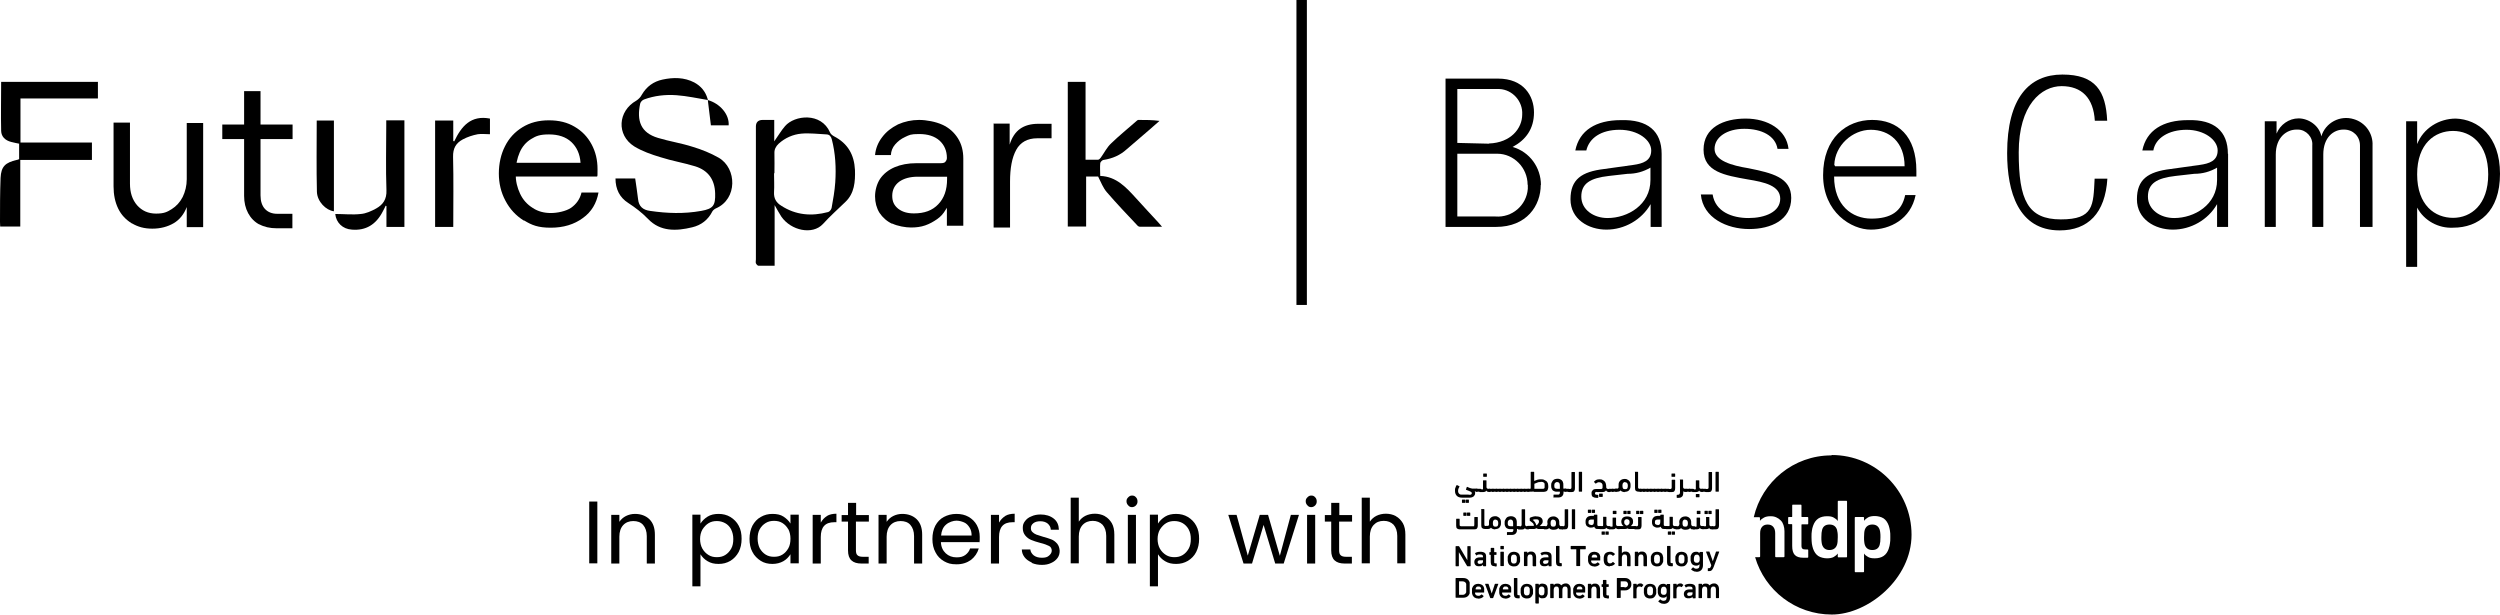 <svg xmlns="http://www.w3.org/2000/svg" id="Layer_1" viewBox="0 0 1294.5 318.4"><g><rect x="671.3" width="5.4" height="157.9"></rect><g><path d="M134.4,116.3c-2.5-1.3-4.5-3.3-5.9-5.9-1.4-2.6-2.1-5.6-2.1-9v-29.4h-11.3v-7.5h11.3v-17.3h8.5v17.3h16.6v7.5h-16.6v29.2c0,3,.8,5.4,2.3,7s3.6,2.5,6.3,2.5h7.9v7.5h-8.2c-3.4,0-6.5-.7-9-2.1h.1c0,.1,0,.1,0,.1Z"></path><path d="M271.2,114.2c-4-2.5-7.2-5.9-9.5-10.3-2.3-4.3-3.4-9-3.4-14.1s1.1-10,3.2-14.1c2.1-4.2,5.1-7.4,9-9.8,3.9-2.4,8.4-3.6,13.7-3.6s9.6,1.1,13.3,3.3c3.8,2.2,6.7,5.2,8.8,9.1s3.1,8.1,3.1,12.9,0,2.6-.2,3.8h-45.7v-7.1h37.1c-.3-4.6-2-8.2-4.8-10.8s-6.7-3.9-11.5-3.9-6.7.8-9.3,2.4c-2.6,1.6-4.6,3.9-5.9,6.9s-2.1,6.6-2.1,10.8.8,7.4,2.3,10.6c1.5,3.2,3.7,5.6,6.6,7.4,2.7,1.8,5.9,2.6,9.3,2.6s7.8-.9,10.5-2.7c2.7-1.9,4.6-4.5,5.4-7.9h8.8c-1,5.5-3.6,10-8.1,13.2-4.5,3.3-10,5-16.6,5s-9.8-1.3-13.9-3.8h.2c0,.1,0,0,0,0Z"></path><path d="M462,115.9c-2.8-1.3-5-3.3-6.6-5.7-1.5-2.4-2.3-5.4-2.3-8.5s.9-6.5,2.6-9.1c1.8-2.6,4.3-4.6,7.5-6,3.3-1.4,7-2.1,11.3-2.1h12.6c1.1,0,2-.2,2.4-.7s.8-1.1.8-2c0-3.7-1.3-6.7-3.8-9-2.6-2.3-6.1-3.4-10.6-3.4s-5,.5-7.2,1.5-3.8,2.3-5.2,3.9-2.1,3.5-2.2,5.5h-8.2c.3-3.4,1.6-6.6,3.7-9.3,2.1-2.8,4.8-4.9,8.2-6.6,3.4-1.5,7.1-2.3,10.9-2.3s8.6.9,12.1,2.5,6.1,4,8,7,2.8,6.5,2.8,10.5v34.8h-8.5v-9.3l-.7,1.1c-1.1,1.9-2.5,3.5-4.4,4.8s-3.8,2.4-6.1,3.2c-2.3.8-4.7,1.1-7.4,1.1s-7-.7-9.8-2.1h.1ZM485.8,105.8c3.1-3.2,4.6-7.5,4.6-13.1v-1.2h-15.2c-4,0-7.2.9-9.6,2.6-2.4,1.8-3.6,4.3-3.6,7.3s1,5,3.1,6.7c2.1,1.6,4.7,2.4,8.1,2.4,5.5,0,9.6-1.5,12.7-4.8h0c0,.1,0,.1,0,.1Z"></path><path d="M514.3,64h8.5v10.9c1.1-3.7,3-6.5,5.4-8.2s5.5-2.6,9.4-2.6h6.9v7.5h-7.4c-5.1,0-8.8,2.1-10.9,6-2.2,4-3.2,9.5-3.2,16.5v23.7h-8.5v-53.9h-.1Z"></path><path d="M400.9,62.1v11.1c2-2.8,3.6-5.6,5.6-7.9,4.9-5.7,18.7-7.3,23.3,3.3.3.8,1.2,1.5,2.1,2,7.1,3.7,10.4,9.5,10.8,17.4.2,6.1-.3,12.1-4.9,16.5-3.9,3.8-8,7.4-11.7,11.5-5.4,5.8-16.5,3.4-21.5-3.8-1.2-1.8-2.1-3.6-3.5-6v31.4h-8.4c-.4,0-1.1-.8-1.3-1.3-.2-.5,0-1.3,0-2v-68.8c0-2.2,1.2-3.4,3.5-3.4h6.2-.1ZM400.8,89.7c0,3.3.2,6.6,0,9.7-.2,3.3,1.1,5.5,3.7,7.1,7.5,4.9,15.7,5.6,24.3,3.3.8-.2,1.6-1.3,1.8-2.1.8-4.4,1.6-8.9,1.9-13.3.5-7.5.1-15-1.8-22.3-.4-1.5-1.2-2.4-2.6-2.5-4.4-.2-8.9-.8-13.2-.4s-8.4,2.2-11.7,5.2c-1.5,1.4-2.3,3-2.2,5,.1,3.4,0,6.9,0,10.3h-.1Z"></path><path d="M366.6,51.8c-5.5-.9-10.8-2.1-16.3-2.5-5.7-.4-11.4.2-16.8,2.2-.9.3-1.8,1.3-2,2.1-1.9,8.9.2,15.1,9.2,17.8,5.9,1.8,12,2.7,17.9,4.6,4.7,1.4,9.4,3.3,13.6,5.7,9.4,5.5,9.7,21.4-1.5,26.2-.7.3-1.4.9-1.8,1.5-2.2,4.4-5.8,7.2-10.5,8.3-8.2,2-16.5,2.3-22.8-4.3-3.2-3.3-6.6-5.9-10.3-8.3-4.4-2.8-6.6-7.1-6.6-12.7h10.2c.5,3.6,1.1,7.2,1.5,10.8.4,3.7,2.5,5.5,6.2,6,8.9,1.3,17.6,1.6,26.5,0,6.2-1.1,7.4-2.8,7.2-9.1-.2-7.1-3.6-11.9-10.4-14-5.9-1.8-12-2.8-17.9-4.7-4.7-1.4-9.5-3.1-13.6-5.6-9.3-5.9-8.5-18.3,1.1-23.7,1.1-.7,2.2-1.8,2.8-3,2.5-4.3,6.1-6.9,10.8-7.9,5.6-1.2,11.2-1.2,16.4,1.5,3.5,1.9,5.8,4.7,6.9,8.5h0v.3c.1,0,.1,0,.1,0Z"></path><path d="M50.7,42.5v8.5H10.6v22.8h37v9H10.5v34.5H.1c0-.8-.1-1.6-.1-2.4,0-7.5,0-15.2.3-22.8.3-6,2.5-7.9,8.4-9.3.4,0,.8-.3,1.2-.4v-8c-1.3-.3-2.7-.5-4.1-.9-3.1-.8-5.1-2.7-5.2-5.7-.2-8.4,0-16.8,0-25.4h50.2Z"></path><path d="M552.8,42.4h9.3v40.3h6.5c.5,0,1.1-.7,1.4-1.1,1.8-2.5,3.2-5.4,5.4-7.4,4-3.9,8.5-7.5,12.8-11.3.3-.3.9-.8,1.2-.8,3.6,0,7.3,0,11,.5-1.9,1.6-3.7,3.3-5.6,4.9-3.8,3.3-7.7,6.6-11.4,9.8-3.4,3.1-7.4,4.8-11.9,5.5-.7,0-1.8,1.1-1.8,1.8-.2,2.1,0,4.2,0,6.5,8.4.3,13.5,6,18.6,11.6,3.7,4.2,7.7,8.3,11.4,12.4.5.5,1.1,1.2,2,2.3h-11.5c-.4,0-1-.3-1.3-.7-5.4-5.7-10.7-11.3-15.8-17.2-1.9-2.2-3-5.1-4.5-8.1h-6.2v25.9h-9.5V42.4h0Z"></path><path d="M235.2,73.2c3.7-7.8,8.6-13.7,18.5-11.8v8.1c-2.2,0-4.4-.3-6.3,0-2.6.5-5.4,1.4-7.8,2.7-3.5,1.9-5.1,4.6-5,9,.3,12,.1,24,.1,36.3h-9.4v-55.1h9.4v10.6l.5.2h0Z"></path><path d="M366.5,51.8c6.3,1.8,11.2,7.4,10.8,13.1h-9.2c-.5-4.5-1.1-8.9-1.6-13.1h0Z"></path><path d="M173.6,110.8c4.5,0,9,.5,13.2,0,2.7-.2,5.5-1.5,7.9-2.8,3.6-2,5.6-4.8,5.4-9.5-.4-11.2-.1-22.2-.1-33.4v-2.8h9.4v55.2h-9.3v-10.8c-.1,0-.3-.1-.4-.2-.4,1-1,2-1.5,3-3.5,6.8-8.8,10-16,9.4-4.8-.3-8.1-3.6-8.6-8h.1,0Z"></path><path d="M164,62.4h8.9v47c-4.1-.5-8.6-5-8.8-10-.3-12.2-.1-24.5-.1-37.1h0Z"></path><path d="M68.3,115.7c-3.1-1.9-5.5-4.4-7.1-7.7-1.6-3.3-2.4-7.1-2.4-11.5v-33h8.5v31.6c0,4.6,1.2,8.3,3.7,11.2,2.5,2.8,5.7,4.3,9.8,4.3s5.7-.8,8.1-2.3c2.4-1.5,4.3-3.6,5.7-6.3,1.3-2.7,2.1-5.8,2.1-9.2v-29.1h8.5v53.9h-8.5v-10.4c-1.4,3.7-3.7,6.6-6.8,8.4s-6.8,2.8-11,2.8-7.4-.9-10.5-2.7h-.1Z"></path></g></g><g><g><path d="M309.3,259.7v32h-4.2v-32h4.2Z"></path><path d="M336.3,268.9c1.9,1.9,2.8,4.5,2.8,8v14.9h-4.2v-14.2c0-2.5-.7-4.4-1.9-5.8s-3-2-5.1-2-3.9.7-5.2,2.1c-1.3,1.4-2,3.4-2,6v13.9h-4.2v-25.2h4.2v3.6c.9-1.3,2-2.3,3.4-3,1.4-.7,3-1.1,4.7-1.1,3.1,0,5.6,1,7.4,2.7h0Z"></path><path d="M366.4,267.5c1.6-1,3.5-1.4,5.7-1.4s4.3.5,6.1,1.6,3.3,2.6,4.3,4.5c1.1,2,1.5,4.2,1.5,6.8s-.5,4.8-1.5,6.8c-1.1,2-2.5,3.5-4.3,4.6-1.9,1.1-3.8,1.6-6.1,1.6s-4-.4-5.7-1.4-2.8-2.2-3.7-3.6v16.6h-4.2v-37.1h4.2v4.6c.9-1.4,2.1-2.6,3.7-3.6h0ZM378.6,274.1c-.8-1.4-1.8-2.5-3.1-3.2s-2.7-1.1-4.3-1.1-3,.3-4.3,1.1-2.3,1.9-3.2,3.3c-.8,1.4-1.2,3.1-1.2,4.9s.4,3.6,1.2,5c.8,1.4,1.9,2.5,3.2,3.3s2.7,1.1,4.3,1.1,3-.3,4.3-1.1c1.3-.8,2.3-1.9,3.1-3.3.8-1.4,1.1-3.1,1.1-5s-.4-3.5-1.1-4.9h0Z"></path><path d="M389.6,272.2c1.1-2,2.5-3.5,4.3-4.5,1.9-1.1,3.8-1.6,6.1-1.6s4.2.4,5.7,1.4c1.5,1,2.8,2.2,3.6,3.6v-4.6h4.3v25.2h-4.3v-4.7c-.9,1.4-2.1,2.7-3.7,3.6-1.6.9-3.5,1.4-5.7,1.4s-4.3-.5-6-1.6-3.3-2.6-4.3-4.6c-1.1-2-1.5-4.3-1.5-6.8s.5-4.8,1.5-6.8h0ZM408.2,274.1c-.8-1.4-1.8-2.5-3.1-3.3s-2.7-1.1-4.3-1.1-3,.3-4.3,1.1c-1.3.8-2.3,1.8-3.1,3.2-.8,1.4-1.1,3.1-1.1,4.9s.4,3.6,1.1,5c.8,1.4,1.8,2.5,3.1,3.3s2.7,1.1,4.3,1.1,3-.3,4.3-1.1c1.3-.8,2.3-1.9,3.1-3.3.8-1.4,1.1-3.1,1.1-5s-.4-3.5-1.1-4.9h0Z"></path><path d="M428.1,267.2c1.3-.8,3.1-1.2,5-1.2v4.4h-1.1c-4.7,0-7,2.5-7,7.7v13.7h-4.2v-25.2h4.2v4c.8-1.4,1.8-2.5,3.2-3.4h-.1Z"></path><path d="M443.2,270v14.9c0,1.2.2,2.1.8,2.6.5.5,1.4.8,2.7.8h3.1v3.5h-3.7c-2.3,0-4-.5-5.2-1.6s-1.8-2.8-1.8-5.2v-14.9h-3.3v-3.4h3.3v-6.3h4.2v6.3h6.6v3.4h-6.6,0Z"></path><path d="M474.7,268.9c1.9,1.9,2.8,4.5,2.8,8v14.9h-4.2v-14.2c0-2.5-.7-4.4-1.9-5.8s-3-2-5.1-2-3.9.7-5.2,2.1c-1.3,1.4-2,3.4-2,6v13.9h-4.2v-25.2h4.2v3.6c.9-1.3,2-2.3,3.4-3,1.4-.7,3-1.1,4.7-1.1,3.1,0,5.6,1,7.4,2.7h0Z"></path><path d="M507.3,280.7h-20.1c.1,2.5,1,4.4,2.5,5.8s3.4,2.1,5.6,2.1,3.3-.4,4.5-1.2c1.2-.9,2.1-2,2.5-3.4h4.5c-.7,2.4-2.1,4.4-4,5.9-2.1,1.5-4.5,2.3-7.5,2.3s-4.5-.5-6.5-1.6c-1.9-1.1-3.4-2.6-4.4-4.6-1.1-2-1.6-4.3-1.6-6.9s.5-4.9,1.5-6.9c1.1-2,2.5-3.5,4.4-4.5s4-1.6,6.5-1.6,4.5.5,6.3,1.5c1.9,1.1,3.3,2.5,4.3,4.3,1,1.9,1.5,3.8,1.5,6.1s0,1.6-.1,2.5h0l.2.2h0ZM502,273.1c-.7-1.1-1.6-2.1-2.8-2.6-1.2-.5-2.5-.9-4-.9s-3.9.7-5.4,2.1c-1.5,1.3-2.3,3.2-2.5,5.6h15.8c0-1.6-.3-3-1.1-4.2h0Z"></path><path d="M520.4,267.2c1.3-.8,3.1-1.2,5-1.2v4.4h-1.1c-4.7,0-7,2.5-7,7.7v13.7h-4.2v-25.2h4.2v4c.8-1.4,1.8-2.5,3.2-3.4h-.1Z"></path><path d="M534.1,291.2c-1.5-.7-2.7-1.5-3.6-2.7-.9-1.2-1.4-2.5-1.4-4h4.4c.1,1.2.8,2.3,1.8,3.1,1.1.8,2.4,1.2,4.2,1.2s2.8-.3,3.7-1.1c.9-.8,1.4-1.6,1.4-2.6s-.5-2-1.4-2.4c-1-.5-2.5-1.1-4.6-1.6-1.9-.5-3.4-1-4.6-1.5s-2.2-1.2-3.1-2.3c-.9-1.1-1.3-2.3-1.3-3.9s.3-2.4,1.1-3.5c.8-1.1,1.9-2,3.3-2.5,1.4-.7,3.1-1,4.8-1,2.7,0,5,.7,6.8,2.1,1.8,1.4,2.6,3.3,2.7,5.8h-4.2c0-1.3-.7-2.4-1.6-3.2-1-.8-2.3-1.2-3.8-1.2s-2.7.3-3.6,1-1.3,1.5-1.3,2.5.2,1.5.8,2.1c.5.5,1.2,1,2,1.3.8.3,2,.7,3.4,1.1,1.9.5,3.3,1,4.4,1.4s2.1,1.2,3,2.2c.8,1,1.2,2.2,1.3,3.7,0,1.4-.3,2.6-1.1,3.7-.8,1.1-1.9,2-3.3,2.6-1.4.7-3,1-4.8,1s-3.6-.3-5.2-1h.1c0-.1,0,0,0,0Z"></path><path d="M572.1,267.3c1.5.8,2.7,2.1,3.6,3.6.9,1.6,1.3,3.6,1.3,5.9v14.9h-4.2v-14.2c0-2.5-.7-4.4-1.9-5.8-1.3-1.3-3-2-5.1-2s-3.9.7-5.2,2.1c-1.3,1.4-2,3.4-2,6v13.9h-4.2v-34h4.2v12.4c.9-1.3,2-2.3,3.4-3s3.1-1.1,4.9-1.1,3.6.4,5.1,1.2h0c0,.1,0,0,0,0Z"></path><path d="M584.2,261.7c-.5-.5-.9-1.2-.9-2.1s.2-1.4.9-2.1c.7-.7,1.2-.9,2-.9s1.4.2,2,.9c.5.5.8,1.2.8,2.1s-.2,1.4-.8,2.1c-.5.5-1.2.9-2,.9s-1.4-.2-2-.9ZM588.2,266.6v25.2h-4.2v-25.2h4.2Z"></path><path d="M603.3,267.5c1.6-1,3.5-1.4,5.7-1.4s4.3.5,6.1,1.6,3.3,2.6,4.3,4.5c1.1,2,1.5,4.2,1.5,6.8s-.5,4.8-1.5,6.8c-1,2-2.5,3.5-4.3,4.6-1.9,1.1-3.8,1.6-6.1,1.6s-4-.4-5.7-1.4-2.8-2.2-3.7-3.6v16.6h-4.2v-37.1h4.2v4.6c.9-1.4,2.1-2.6,3.7-3.6h0ZM615.5,274.1c-.8-1.4-1.9-2.5-3.1-3.2s-2.7-1.1-4.3-1.1-3,.3-4.3,1.1c-1.3.8-2.3,1.9-3.2,3.3-.8,1.4-1.2,3.1-1.2,4.9s.4,3.6,1.2,5c.8,1.4,1.9,2.5,3.2,3.3s2.7,1.1,4.3,1.1,3-.3,4.3-1.1,2.3-1.9,3.1-3.3c.8-1.4,1.1-3.1,1.1-5s-.3-3.5-1.1-4.9h0Z"></path><path d="M672.6,266.6l-7.9,25.2h-4.4l-6-20-6,20h-4.4l-7.9-25.2h4.3l5.8,21.1,6.2-21.1h4.3l6.1,21.2,5.7-21.2h4.2Z"></path><path d="M677,261.7c-.5-.5-.9-1.2-.9-2.1s.2-1.4.9-2.1c.7-.7,1.2-.9,2-.9s1.4.2,2,.9c.5.5.8,1.2.8,2.1s-.2,1.4-.8,2.1c-.5.5-1.2.9-2,.9s-1.4-.2-2-.9ZM681,266.6v25.2h-4.2v-25.2h4.2Z"></path><path d="M693.4,270v14.9c0,1.2.2,2.1.8,2.6.5.5,1.4.8,2.7.8h3.1v3.5h-3.7c-2.3,0-4-.5-5.2-1.6s-1.8-2.8-1.8-5.2v-14.9h-3.3v-3.4h3.3v-6.3h4.2v6.3h6.6v3.4h-6.6,0Z"></path><path d="M722.8,267.3c1.5.8,2.7,2.1,3.6,3.6.9,1.6,1.3,3.6,1.3,5.9v14.9h-4.2v-14.2c0-2.5-.7-4.4-1.9-5.8-1.3-1.3-2.9-2-5.1-2s-3.9.7-5.2,2.1c-1.3,1.4-2,3.4-2,6v13.9h-4.2v-34h4.2v12.4c.9-1.3,2-2.3,3.4-3,1.4-.7,3.1-1.1,4.9-1.1s3.6.4,5.1,1.2h0c0,.1,0,0,0,0Z"></path></g><g><g><path d="M760.6,256.2c.6,0,1,0,1.2-.2.2-.2.3-.3.3-.6s0-.4-.2-.5c-.1-.1-.3-.3-.6-.4s-.6-.3-.9-.4c-.4-.1-.8-.3-1.3-.5,0,0-.1,0,0-.2l.4-1.2c0,0,0-.1.2-.1.3.1.6.2.9.4.3.1.6.2.9.3.3,0,.6.2.8.2.3,0,.6,0,.8,0h1.5c.2,0,.3,0,.5.2,0,0,.2.3.2.5s0,.5-.1.6c0,.1-.2.2-.5.2h-1.1c0,0,.1.2.2.4s0,.4,0,.6,0,.5-.2.8-.3.5-.5.7c-.2.2-.6.3-.9.5-.4.1-.8.2-1.4.2h-3.5c-1.3,0-2.3-.3-2.9-.9-.6-.6-1-1.4-1-2.5s0-.6,0-.9c0-.3.1-.6.2-.8s.2-.5.3-.8c.1-.2.2-.5.4-.6,0,0,.1,0,.2,0l1.2.6c0,0,0,.1,0,.2-.2.3-.3.6-.5,1-.2.4-.2.8-.2,1.2s0,.7.2,1,.3.5.5.6c.2.2.5.3.8.3.3,0,.6,0,.9,0h3,0ZM757.2,260.4c0,0-.2,0-.2-.2v-1.3c0,0,0-.2.2-.2h1.3c0,0,.2,0,.2.2v1.3c0,0,0,.2-.2.2h-1.3ZM759.1,260.4c0,0-.2,0-.2-.2v-1.3c0,0,0-.2.2-.2h1.3c0,0,.2,0,.2.2v1.3c0,0,0,.2-.2.2h-1.3Z"></path><path d="M764.7,254.7c-.2,0-.3,0-.4-.2,0,0-.1-.3-.1-.6s0-.5.1-.6.2-.2.4-.2h1.8c.2,0,.3,0,.5.2,0,.1.2.3.2.6s0,.5-.1.6c0,0-.2.1-.5.1h-1.8Z"></path><path d="M769.7,252.2c0,.3.1.5.3.7.2.2.5.2.9.2h.3c.2,0,.3,0,.5.2,0,.1.2.3.2.6s0,.5-.1.6c0,.1-.2.2-.5.2-.4,0-.7,0-1-.1-.3,0-.5-.3-.7-.6-.1.3-.3.5-.6.6-.3.1-.7.2-1.1.2h-1.2c-.2,0-.3,0-.5,0,0,0-.2-.2-.2-.4s0-.5.1-.7c0-.2.3-.3.5-.3h.7c.2,0,.3,0,.4,0,0,0,.2-.1.2-.2,0-.1,0-.3,0-.4s0-.4,0-.7v-3.2c0,0,0-.2.2-.2h1.4c0,0,.2,0,.2.2v3.7h0ZM768.2,246.9c0,0-.2,0-.2-.2v-1.3c0,0,0-.2.2-.2h1.5c0,0,.2,0,.2.2v1.3c0,0,0,.2-.2.2h-1.5Z"></path><path d="M771.2,254.7c-.2,0-.3,0-.4-.2,0,0-.1-.3-.1-.6s0-.5.1-.6.2-.2.4-.2h1.8c.2,0,.3,0,.5.2,0,.1.2.3.2.6s0,.5-.1.6c0,0-.2.1-.5.1h-1.8Z"></path><path d="M773,254.7c-.2,0-.3,0-.4-.2,0,0-.1-.3-.1-.6s0-.5.1-.6.2-.2.4-.2h1.8c.2,0,.3,0,.5.2,0,.1.2.3.2.6s0,.5-.1.6c0,0-.2.1-.5.1h-1.8Z"></path><path d="M774.8,254.7c-.2,0-.3,0-.4-.2,0,0-.1-.3-.1-.6s0-.5.1-.6.2-.2.4-.2h1.8c.2,0,.3,0,.5.2,0,.1.2.3.2.6s0,.5-.1.6c0,0-.2.1-.5.1h-1.8Z"></path><path d="M776.7,254.7c-.2,0-.3,0-.4-.2,0,0-.1-.3-.1-.6s0-.5.1-.6.2-.2.4-.2h1.8c.2,0,.3,0,.5.2,0,.1.2.3.2.6s0,.5-.1.6c0,0-.2.1-.5.1h-1.8Z"></path><path d="M778.5,254.7c-.2,0-.3,0-.4-.2,0,0-.1-.3-.1-.6s0-.5.1-.6.2-.2.4-.2h1.8c.2,0,.3,0,.5.2,0,.1.2.3.2.6s0,.5-.1.6c0,0-.2.1-.5.1h-1.8Z"></path><path d="M780.3,254.7c-.2,0-.3,0-.4-.2,0,0-.1-.3-.1-.6s0-.5.1-.6.2-.2.4-.2h1.8c.2,0,.3,0,.5.2,0,.1.2.3.2.6s0,.5-.1.6c0,0-.2.1-.5.1h-1.8Z"></path><path d="M782.2,254.7c-.2,0-.3,0-.4-.2,0,0-.1-.3-.1-.6s0-.5.1-.6.2-.2.4-.2h1.8c.2,0,.3,0,.5.2,0,.1.2.3.2.6s0,.5-.1.6c0,0-.2.1-.5.1h-1.8Z"></path><path d="M784,254.7c-.2,0-.3,0-.4-.2,0,0-.1-.3-.1-.6s0-.5.1-.6.2-.2.4-.2h1.8c.2,0,.3,0,.5.2,0,.1.2.3.2.6s0,.5-.1.6c0,0-.2.1-.5.1h-1.8Z"></path><path d="M785.8,254.7c-.2,0-.3,0-.4-.2,0,0-.1-.3-.1-.6s0-.5.1-.6.2-.2.4-.2h1.8c.2,0,.3,0,.5.2,0,.1.2.3.2.6s0,.5-.1.6c0,0-.2.1-.5.1h-1.8Z"></path><path d="M787.6,254.7c-.2,0-.3,0-.4-.2,0,0-.1-.3-.1-.6s0-.5.1-.6.2-.2.4-.2h1.8c.2,0,.3,0,.5.2,0,.1.2.3.2.6s0,.5-.1.6c0,0-.2.1-.5.1h-1.8Z"></path><path d="M789.5,254.7c-.2,0-.3,0-.4-.2,0,0-.1-.3-.1-.6s0-.5.1-.6.2-.2.4-.2h1.8c.2,0,.3,0,.5.2,0,.1.2.3.2.6s0,.5-.1.6c0,0-.2.1-.5.1h-1.8Z"></path><path d="M794.5,249c.5-.2,1-.4,1.6-.6s1.2-.2,1.8-.2,1.2,0,1.7.3.8.4,1.2.7c.3.3.5.7.7,1.1.1.5.2,1,.2,1.5s0,1.1-.2,1.5c-.1.4-.3.7-.5.9s-.6.3-1,.4-.9.1-1.4.1h-4c-.3,0-.6,0-.7-.3-.2.1-.3.2-.6.2-.2,0-.4,0-.7,0h-1.3c-.2,0-.3,0-.5-.1,0,0-.2-.3-.2-.6s0-.5.1-.6c0,0,.2-.2.5-.2h.8c.2,0,.3,0,.4,0,0,0,.2-.2.2-.3,0-.2,0-.3,0-.6s0-.6,0-1v-6.7c0,0,0-.2.2-.2h1.4c0,0,.2,0,.2.2v4.4h0ZM797.7,249.6c-.6,0-1.1,0-1.7.3-.6.2-1,.4-1.5.6v2c0,.1,0,.2,0,.3,0,.1,0,.2,0,.3h3.3c.4,0,.8,0,1.1,0s.5,0,.6-.2c.2,0,.2-.2.3-.5,0-.2,0-.5,0-.9s0-.6,0-.9-.2-.5-.3-.6c-.2-.2-.4-.3-.7-.4s-.6-.1-1.1-.1"></path><path d="M804.6,257.7c0,0-.2,0-.2-.2v-1.2c0,0,0-.2.2-.2h1.8c.2,0,.4,0,.6,0,.2,0,.3-.1.4-.2.1-.1.2-.3.3-.5,0-.2,0-.5,0-.8h-1.5c-.5,0-.9,0-1.3-.2s-.7-.3-.9-.5-.4-.6-.6-1-.2-.9-.2-1.5,0-1.1.3-1.6.4-.8.7-1.1c.3-.3.6-.5,1-.6s.8-.2,1.2-.2.9,0,1.3.2.7.3,1,.6.5.6.6,1c.2.4.2.9.2,1.6v1.7h1.1c.2,0,.4,0,.5.2s.2.3.2.6,0,.5-.1.6c0,0-.2.1-.5.1h-1.1v.3c0,1-.2,1.6-.7,2.1s-1.2.7-2.1.7h-2.1ZM806.3,249.6c-.5,0-.8.2-1.1.5-.3.3-.4.8-.4,1.4s.1,1.1.4,1.3.6.3,1.1.3h1.4v-1.7c0-.6-.1-1-.3-1.3s-.6-.5-1.1-.5"></path><path d="M810.5,254.7c-.2,0-.3,0-.4-.2,0,0-.1-.3-.1-.6s0-.5.1-.6.2-.2.4-.2h1.8c.2,0,.3,0,.5.2,0,.1.2.3.2.6s0,.5-.1.6c0,0-.2.1-.5.1h-1.8Z"></path><path d="M812.3,254.7c-.2,0-.3,0-.5-.1,0,0-.2-.3-.2-.6s0-.5.1-.6c0-.1.2-.2.5-.2h.7c.2,0,.4,0,.6-.2.1-.1.2-.3.2-.6v-7.8c0,0,0-.2.2-.2h1.4c0,0,.2,0,.2.2v8.2c0,.7-.1,1.1-.4,1.5s-.7.5-1.4.5h-1.4,0Z"></path><rect x="817.5" y="244.3" width="1.7" height="10.3" rx=".2" ry=".2"></rect><path d="M826.7,254.7c-.3,0-.5,0-.6.2-.1.2-.2.3-.2.5s0,.5.2.6c.2.1.5.2.9.2h.4c0,0,.2,0,.2.2v1.2c0,0,0,.2-.2.2h-.6c-.8,0-1.5-.2-2-.5-.5-.3-.7-.9-.7-1.8s0-.8.2-1.1.3-.5.5-.7c.2-.2.5-.3.8-.4.3,0,.6-.1.8-.1h2.2c.3,0,.5,0,.6,0s.3-.1.4-.2c0,0,.2-.2.2-.4,0-.2,0-.4,0-.6s0-.6,0-.9c0-.3-.2-.5-.3-.7-.1-.2-.3-.4-.6-.5-.2-.1-.5-.2-.9-.2s-.6,0-.9.2c-.3.1-.5.3-.7.5,0,0-.1,0-.2,0l-.8-.8c0,0-.1-.1,0-.2.3-.3.7-.7,1.1-.9s1-.3,1.6-.3,1.2,0,1.7.3c.4.2.8.5,1.1.8.3.3.5.8.6,1.2s.2,1,.2,1.5v.4c0,.3.2.5.4.6.2.2.5.2.9.2h.3c.2,0,.3,0,.5.2,0,.1.2.3.2.6s0,.5-.1.6c0,.1-.2.2-.5.2-.4,0-.8,0-1.1-.2s-.6-.4-.7-.7c-.2.3-.5.6-.8.7-.3.1-.8.2-1.2.2h-2.7ZM828.2,257.3c0,0-.2,0-.2-.2v-1.3c0,0,0-.2.2-.2h1.5c0,0,.2,0,.2.2v1.3c0,0,0,.2-.2.2h-1.5Z"></path><path d="M833.2,254.7c-.2,0-.3,0-.4-.2,0,0-.1-.3-.1-.6s0-.5.1-.6.2-.2.4-.2h1.8c.2,0,.3,0,.5.2,0,.1.2.3.2.6s0,.5-.1.6c0,0-.2.1-.5.1h-1.8Z"></path><path d="M835,254.7c-.2,0-.3,0-.4-.2,0,0-.1-.3-.1-.6s0-.5.1-.6.2-.2.4-.2h1.8c.2,0,.3,0,.5.2,0,.1.2.3.2.6s0,.5-.1.6c0,0-.2.1-.5.1h-1.8Z"></path><path d="M841.5,254.8c-.5,0-1,0-1.4-.2-.4-.1-.8-.4-1-.7,0,.2-.2.3-.4.4-.1,0-.3.2-.4.2-.2,0-.3,0-.5.1-.2,0-.3,0-.5,0h-.5c-.2,0-.3,0-.5-.2,0-.1-.2-.3-.2-.6s0-.5.1-.6c0,0,.2-.2.5-.2h.6c.1,0,.2,0,.3,0s.2-.1.3-.2c0-.1.2-.2.2-.4,0-.2,0-.4,0-.7s0-.2,0-.2v-.2c0-.6,0-1.1.2-1.5s.4-.7.7-1,.6-.4,1-.6c.4-.1.8-.2,1.2-.2s.9,0,1.2.2.7.3,1,.6c.3.3.5.6.7,1s.2,1,.2,1.6,0,1.1-.2,1.5c-.2.4-.4.8-.6,1-.3.3-.6.5-1,.6s-.8.2-1.3.2M841.5,249.6c-.5,0-.8.2-1.1.5-.2.3-.3.8-.3,1.4s.1,1.1.3,1.4.6.4,1.1.4.9-.1,1.1-.4.3-.8.3-1.4c0-1.2-.5-1.8-1.4-1.8"></path><path d="M846.4,244.5c0,0,0-.2.2-.2h1.4c0,0,.2,0,.2.2v7.8c0,.3,0,.5.2.6s.3.2.6.2h.5c.2,0,.3,0,.5.2s.2.3.2.6,0,.5-.1.6c0,0-.2.1-.5.1h-1.2c-.6,0-1.1-.2-1.4-.5s-.4-.8-.4-1.5v-8.2h0Z"></path><path d="M849.4,254.7c-.2,0-.3,0-.4-.2,0,0-.1-.3-.1-.6s0-.5.1-.6.2-.2.4-.2h1.8c.2,0,.3,0,.5.2,0,.1.2.3.2.6s0,.5-.1.6c0,0-.2.1-.5.1h-1.8Z"></path><path d="M851.2,254.7c-.2,0-.3,0-.4-.2,0,0-.1-.3-.1-.6s0-.5.1-.6.2-.2.4-.2h1.8c.2,0,.3,0,.5.2,0,.1.2.3.2.6s0,.5-.1.6c0,0-.2.1-.5.1h-1.8Z"></path><path d="M853,254.7c-.2,0-.3,0-.4-.2,0,0-.1-.3-.1-.6s0-.5.1-.6.2-.2.4-.2h1.8c.2,0,.3,0,.5.2,0,.1.2.3.2.6s0,.5-.1.6c0,0-.2.1-.5.1h-1.8Z"></path><path d="M854.8,254.7c-.2,0-.3,0-.4-.2,0,0-.1-.3-.1-.6s0-.5.1-.6.2-.2.4-.2h1.8c.2,0,.3,0,.5.2,0,.1.2.3.2.6s0,.5-.1.6c0,0-.2.1-.5.1h-1.8Z"></path><path d="M856.7,254.7c-.2,0-.3,0-.4-.2,0,0-.1-.3-.1-.6s0-.5.1-.6.2-.2.4-.2h1.8c.2,0,.3,0,.5.2,0,.1.2.3.2.6s0,.5-.1.6c0,0-.2.1-.5.1h-1.8Z"></path><path d="M858.5,254.7c-.2,0-.3,0-.4-.2,0,0-.1-.3-.1-.6s0-.5.1-.6.2-.2.4-.2h1.8c.2,0,.3,0,.5.2,0,.1.2.3.2.6s0,.5-.1.6c0,0-.2.1-.5.1h-1.8Z"></path><path d="M860.3,254.7c-.2,0-.3,0-.4-.2,0,0-.1-.3-.1-.6s0-.5.1-.6.2-.2.4-.2h1.8c.2,0,.3,0,.5.2,0,.1.2.3.2.6s0,.5-.1.6c0,0-.2.1-.5.1h-1.8Z"></path><path d="M862.2,254.7c-.2,0-.3,0-.4-.2,0,0-.1-.3-.1-.6s0-.5.1-.6.2-.2.4-.2h1.8c.2,0,.3,0,.5.2,0,.1.2.3.2.6s0,.5-.1.6c0,0-.2.1-.5.1h-1.8Z"></path><path d="M864.1,254.7c-.2,0-.3,0-.5-.1,0,0-.2-.2-.2-.4s0-.5.1-.7c0-.2.2-.3.5-.3h.8c.2,0,.4,0,.6-.2.1-.1.2-.3.2-.6v-3.8c0,0,0-.2.2-.2h1.4c0,0,.2,0,.2.2v4.2c0,.7-.1,1.1-.4,1.5s-.7.5-1.4.5h-1.4,0ZM865.7,246.9c0,0-.2,0-.2-.2v-1.3c0,0,0-.2.2-.2h1.5c0,0,.2,0,.2.2v1.3c0,0,0,.2-.2.2h-1.5Z"></path><path d="M869.7,248.5c0,0,0-.2.2-.2h1.4c0,0,.2,0,.2.2v3.7c0,.3.1.5.3.7.2.2.5.2.9.2h.3c.2,0,.3,0,.5.2,0,.1.2.3.2.6s0,.5-.1.6c0,.1-.2.2-.5.2-.3,0-.6,0-.9,0s-.5-.2-.6-.4v.3c0,.5,0,1-.1,1.4,0,.4-.2.8-.4,1s-.5.5-.8.6-.8.2-1.3.2h-.6c0,0-.2,0-.2-.2v-1.2c0,0,0-.2.2-.2h.3c.3,0,.5,0,.7-.2.2,0,.3-.2.4-.5s.1-.4.1-.7,0-.6,0-1v-5.4h0Z"></path><path d="M873,254.7c-.2,0-.3,0-.4-.2,0,0-.1-.3-.1-.6s0-.5.1-.6.2-.2.4-.2h1.8c.2,0,.3,0,.5.2,0,.1.2.3.2.6s0,.5-.1.6c0,0-.2.1-.5.1h-1.8Z"></path><path d="M874.8,254.7c-.2,0-.3,0-.4-.2,0,0-.1-.3-.1-.6s0-.5.1-.6.2-.2.4-.2h1.8c.2,0,.3,0,.5.2,0,.1.2.3.2.6s0,.5-.1.6c0,0-.2.1-.5.1h-1.8Z"></path><path d="M879.9,252.2c0,.3.1.5.3.7.2.2.5.2.9.2h.3c.2,0,.3,0,.5.2,0,.1.2.3.2.6s0,.5-.1.6c0,.1-.2.2-.5.2-.4,0-.7,0-1-.1-.3,0-.5-.3-.7-.6-.1.3-.3.5-.6.6s-.7.2-1.1.2h-1.2c-.2,0-.3,0-.5,0,0,0-.2-.2-.2-.4s0-.5.1-.7c0-.2.3-.3.5-.3h.7c.2,0,.3,0,.4,0,0,0,.2-.1.2-.2,0-.1,0-.3,0-.4s0-.4,0-.7v-3.2c0,0,0-.2.2-.2h1.4c0,0,.2,0,.2.2v3.7h0ZM878.3,257.5c0,0-.2,0-.2-.2v-1.3c0,0,0-.2.2-.2h1.5c0,0,.2,0,.2.2v1.3c0,0,0,.2-.2.2h-1.5Z"></path><path d="M881.3,254.7c-.2,0-.3,0-.4-.2,0,0-.1-.3-.1-.6s0-.5.1-.6.2-.2.4-.2h1.8c.2,0,.3,0,.5.2,0,.1.2.3.2.6s0,.5-.1.6c0,0-.2.1-.5.1h-1.8Z"></path><path d="M883.2,254.7c-.2,0-.3,0-.5-.1,0,0-.2-.3-.2-.6s0-.5.1-.6c0-.1.2-.2.5-.2h.8c.2,0,.4,0,.6-.2.1-.1.2-.3.2-.6v-7.8c0,0,0-.2.2-.2h1.4c0,0,.2,0,.2.2v8.2c0,.7-.1,1.1-.4,1.5s-.7.5-1.4.5h-1.4,0Z"></path><rect x="888.3" y="244.3" width="1.7" height="10.3" rx=".2" ry=".2"></rect><path d="M763.2,272.3c.1-.1.2-.3.2-.6v-3.8c0,0,0-.2.2-.2h1.4c0,0,.2,0,.2.2v4.2c0,.7-.1,1.1-.4,1.5s-.7.5-1.4.5h-7.6c-.6,0-1.1-.2-1.4-.5s-.4-.8-.4-1.5v-3.3c0,0,0-.2.2-.2h1.4c0,0,.2,0,.2.2v2.9c0,.3,0,.5.2.6.1.1.3.2.6.2h6.3c.3,0,.4,0,.6-.2M757.9,267.1c0,0-.2,0-.2-.2v-1.3c0,0,0-.2.2-.2h1.3c0,0,.2,0,.2.2v1.3c0,0,0,.2-.2.2h-1.3ZM759.8,267.1c0,0-.2,0-.2-.2v-1.3c0,0,0-.2.2-.2h1.3c0,0,.2,0,.2.2v1.3c0,0,0,.2-.2.2h-1.3Z"></path><path d="M766.8,263.8c0,0,0-.2.2-.2h1.4c0,0,.2,0,.2.2v7.8c0,.3,0,.5.2.6s.3.2.6.2h.5c.2,0,.3,0,.5.2s.2.3.2.6,0,.5-.1.6c0,0-.2.1-.5.1h-1.2c-.6,0-1.1-.2-1.4-.5s-.4-.8-.4-1.5v-8.2h0Z"></path><path d="M774.4,274.1c-.5,0-1,0-1.4-.2-.4-.1-.8-.4-1-.7,0,.2-.2.3-.4.4-.1,0-.3.2-.4.2-.2,0-.3,0-.5.1-.2,0-.3,0-.5,0h-.5c-.2,0-.3,0-.5-.2,0-.1-.2-.3-.2-.6s0-.5.1-.6c0,0,.2-.2.5-.2h.6c.1,0,.2,0,.3,0s.2-.1.3-.2c0-.1.2-.2.2-.4,0-.2,0-.4,0-.7s0-.2,0-.2v-.2c0-.6,0-1.1.2-1.5s.4-.7.7-1,.6-.4,1-.6c.4-.1.8-.2,1.2-.2s.9,0,1.2.2.7.3,1,.6c.3.3.5.6.7,1s.2,1,.2,1.6,0,1.1-.2,1.5c-.2.4-.4.8-.6,1-.3.3-.6.5-1,.6s-.8.2-1.3.2M774.4,269c-.5,0-.8.2-1.1.5-.2.3-.3.8-.3,1.4s.1,1.1.3,1.4.6.4,1.1.4.9-.1,1.1-.4.3-.8.3-1.4c0-1.2-.5-1.8-1.4-1.8"></path><path d="M780.5,277.1c0,0-.2,0-.2-.2v-1.2c0,0,0-.2.2-.2h1.8c.2,0,.4,0,.6,0,.2,0,.3-.1.4-.2.1-.1.2-.3.3-.5,0-.2,0-.5,0-.8h-1.5c-.5,0-.9,0-1.3-.2s-.7-.3-.9-.5-.4-.6-.6-1-.2-.9-.2-1.5,0-1.1.3-1.6.4-.8.7-1.1c.3-.3.6-.5,1-.6s.8-.2,1.2-.2.9,0,1.3.2.7.3,1,.6.5.6.6,1c.2.4.2.9.2,1.6v1.7h1.1c.2,0,.4,0,.5.2s.2.3.2.6,0,.5-.1.6c0,0-.2.1-.5.1h-1.1v.3c0,1-.2,1.6-.7,2.1s-1.2.7-2.1.7h-2.1ZM782.2,269c-.5,0-.8.2-1.1.5-.3.3-.4.8-.4,1.4s.1,1.1.4,1.3.6.3,1.1.3h1.3v-1.7c0-.6-.1-1-.3-1.3s-.6-.5-1.1-.5"></path><path d="M787.1,272.5c.2,0,.4,0,.6-.2.1-.1.2-.3.2-.6v-7.8c0,0,0-.2.2-.2h1.4c0,0,.2,0,.2.2v7.7c0,.3.1.5.3.7.2.2.5.2.9.2h.3c.2,0,.4,0,.5.2s.2.3.2.6,0,.5-.1.6c0,.1-.2.2-.5.2-.4,0-.7,0-1-.1-.3,0-.5-.3-.7-.6-.1.3-.3.5-.6.6-.3.1-.6.2-1.1.2h-1.3c-.2,0-.4,0-.5-.1,0,0-.2-.3-.2-.6s0-.5.1-.6c0-.1.2-.2.5-.2h.8,0Z"></path><path d="M795.4,267.4c1.2,0,2,.2,2.6.7.5.4.8,1,.8,1.7s0,.6-.1.8c0,.3-.2.5-.4.7s-.3.4-.5.6c-.2.2-.4.3-.6.5,0,0,.2,0,.3,0h2.2c.2,0,.4,0,.5.2s.1.3.1.6,0,.5-.1.6c0,0-.2.1-.4.1h-2.3c-.4,0-.7,0-1,0-.3,0-.6-.2-.9-.4-.3.2-.7.3-1.1.4-.4,0-.7,0-1,0h-2.2c-.2,0-.3,0-.4-.2,0,0-.2-.3-.2-.6s0-.5,0-.6c0-.1.2-.2.5-.2h1.8c.2,0,.3,0,.6,0,.2,0,.4,0,.7-.1,0-.3-.2-.6-.3-.9s-.3-.5-.5-.6c-.2-.2-.4-.3-.6-.5-.2-.2-.4-.3-.6-.4-.1,0-.2-.2-.2-.2,0,0,0-.1,0-.2v-1c0-.1,0-.2.3-.4.2-.1.4-.2.8-.3s.7-.2,1.1-.3c.4,0,.8-.1,1.2-.1M795.6,272c.2,0,.3-.2.5-.4s.3-.3.4-.5c.1-.2.2-.3.3-.5,0-.2.1-.4.1-.6,0-.4-.2-.7-.4-.9-.3-.2-.7-.2-1.2-.2s-.8,0-1.1.1-.5.2-.6.2c.5.3.9.7,1.2,1.2.3.5.6,1,.7,1.6"></path><path d="M801.2,270.7c0-.6,0-1.1.2-1.5s.4-.7.7-1,.6-.4,1-.6c.4-.1.8-.2,1.2-.2s.9,0,1.2.2.7.3,1,.6c.3.3.5.6.7,1s.2,1,.2,1.6v.3c0,0,0,.2,0,.2,0,.4.1.7.3.9.2.2.4.3.7.3h.4c.2,0,.3,0,.5.2,0,.1.2.3.2.6s0,.5-.1.6c0,.1-.2.2-.5.2s-.3,0-.5,0-.4,0-.6,0c-.2,0-.4-.1-.5-.2s-.3-.3-.4-.5c-.3.3-.6.6-1,.7s-.9.2-1.4.2-1,0-1.4-.2-.8-.4-1-.7c0,.2-.2.3-.4.4-.1,0-.3.2-.4.2-.2,0-.3,0-.5.1-.2,0-.3,0-.5,0h-.5c-.2,0-.3,0-.5-.2,0-.1-.2-.3-.2-.6s0-.5.1-.6c0,0,.2-.2.5-.2h.6c.2,0,.5,0,.7-.3.2-.2.3-.6.3-1.1,0,0,0-.2,0-.2v-.2h0ZM804.3,269c-.5,0-.8.2-1.1.5-.2.3-.3.8-.3,1.4s.1,1.1.3,1.4.6.4,1.1.4.9-.1,1.1-.4.3-.8.3-1.4c0-1.2-.5-1.8-1.4-1.8"></path><path d="M808.8,274c-.2,0-.3,0-.5-.1,0,0-.2-.3-.2-.6s0-.5.1-.6c0-.1.2-.2.5-.2h.7c.2,0,.4,0,.6-.2.1-.1.2-.3.2-.6v-7.8c0,0,0-.2.2-.2h1.4c0,0,.2,0,.2.2v8.2c0,.7-.1,1.1-.4,1.5s-.7.5-1.4.5h-1.4,0Z"></path><rect x="813.9" y="263.7" width="1.7" height="10.3" rx=".2" ry=".2"></rect><path d="M825.3,267.4v-.7c0,0,0-.2.2-.2h1.4c0,0,.2,0,.2.2v4.9c0,.3,0,.5.2.6.1.1.3.2.6.2h.6c.4,0,.6.3.6.8s0,.5-.1.6-.2.1-.5.1h-1.2c-.5,0-.9,0-1.2-.3-.3-.2-.5-.5-.6-.9-.2.2-.5.3-.8.4-.3,0-.6.1-.9.1s-.8,0-1.1-.2-.7-.3-.9-.5c-.3-.2-.5-.5-.6-.9-.2-.4-.2-.8-.2-1.3s0-1.1.2-1.5c.2-.4.4-.7.7-1s.6-.4.9-.5c.3,0,.7-.2,1.1-.2h1.5ZM822.4,265.6c0,0-.2,0-.2-.2v-1.3c0,0,0-.2.2-.2h1.3c0,0,.2,0,.2.2v1.3c0,0,0,.2-.2.2h-1.3ZM823.9,271.9c.5,0,.8-.1,1.1-.4.2-.3.3-.7.3-1.2v-1.3h-1.3c-.4,0-.8.1-1.1.3-.3.2-.4.6-.4,1.2s.1.8.4,1c.2.2.6.3,1,.3M824.4,265.6c0,0-.2,0-.2-.2v-1.3c0,0,0-.2.2-.2h1.3c0,0,.2,0,.2.2v1.3c0,0,0,.2-.2.2h-1.3Z"></path><path d="M831.8,273.2c-.1.3-.3.5-.6.6s-.7.2-1.2.2h-1.4c-.2,0-.3,0-.5-.2,0,0-.2-.3-.2-.6s0-.5.1-.6c0-.1.2-.2.5-.2h1c.2,0,.3,0,.4,0,0,0,.2-.1.2-.3,0-.1,0-.3,0-.5,0-.2,0-.4,0-.7v-3.2c0,0,0,0,0-.1,0,0,.1,0,.2,0h1.3c0,0,.2,0,.2.2v3.7c0,.3.1.5.3.7.2.2.5.2.9.2h.3c.2,0,.3,0,.5.2,0,.1.2.3.2.6s0,.5-.1.6c0,.1-.2.2-.5.2-.4,0-.7,0-1-.2-.3,0-.5-.3-.7-.6M829.5,276.9c0,0-.2,0-.2-.2v-1.3c0,0,0-.2.2-.2h1.3c0,0,.2,0,.2.2v1.3c0,0,0,.2-.2.2h-1.3ZM831.5,276.9c0,0-.2,0-.2-.2v-1.3c0,0,0-.2.2-.2h1.3c0,0,.2,0,.2.2v1.3c0,0,0,.2-.2.2h-1.3Z"></path><path d="M836.8,271.5c0,.3.1.5.3.7.2.2.5.2.9.2h.3c.2,0,.3,0,.5.2,0,.1.2.3.2.6s0,.5-.1.6c0,.1-.2.2-.5.2-.4,0-.7,0-1-.1-.3,0-.5-.3-.7-.6-.1.3-.3.5-.6.6-.3.1-.7.2-1.1.2h-1.2c-.2,0-.3,0-.5,0,0,0-.2-.2-.2-.4s0-.5.1-.7c0-.2.3-.3.5-.3h.7c.2,0,.3,0,.4,0,0,0,.2-.1.2-.2,0-.1,0-.3,0-.4s0-.4,0-.7v-3.2c0,0,0-.2.2-.2h1.4c0,0,.2,0,.2.2v3.7h0ZM835.3,266.2c0,0-.2,0-.2-.2v-1.3c0,0,0-.2.2-.2h1.5c0,0,.2,0,.2.2v1.3c0,0,0,.2-.2.2h-1.5Z"></path><path d="M842.4,267.4c1,0,1.8.2,2.4.7.6.5.8,1.1.8,2s-.1,1-.3,1.3c-.2.4-.5.7-.9,1h2.2c.2,0,.3,0,.5.1,0,0,.2.3.2.6s0,.5-.1.6c0,.1-.2.2-.5.2h-2.1c-.4,0-.7,0-1,0-.3,0-.6-.1-.9-.3-.3.2-.7.3-1.1.3s-.7,0-1,0h-2c-.2,0-.4,0-.5-.2s-.2-.3-.2-.6,0-.5.1-.6c0,0,.2-.1.5-.1h2.2c-.4-.3-.7-.6-.9-1-.2-.4-.3-.9-.3-1.3,0-.8.3-1.5.8-2,.6-.5,1.3-.7,2.4-.7M840.8,266.2c0,0-.2,0-.2-.2v-1.3c0,0,0-.2.2-.2h1.3c0,0,.2,0,.2.2v1.3c0,0,0,.2-.2.2h-1.3ZM842.4,268.8c-.4,0-.7.1-1,.4s-.4.6-.4,1.1.1.9.4,1.2c.3.3.6.6,1,.7.4-.2.7-.4,1-.7s.4-.7.4-1.2-.1-.8-.4-1.1c-.3-.2-.6-.4-1-.4M842.8,266.2c0,0-.2,0-.2-.2v-1.3c0,0,0-.2.2-.2h1.3c0,0,.2,0,.2.2v1.3c0,0,0,.2-.2.2h-1.3Z"></path><path d="M846.5,274c-.2,0-.4,0-.5-.1,0,0-.2-.3-.2-.6s0-.5.1-.6c0-.1.2-.2.5-.2h1c.2,0,.4,0,.6-.2.1-.1.2-.3.2-.6v-3.8c0,0,0-.2.2-.2h1.4c0,0,.2,0,.2.2v4.2c0,.7-.1,1.1-.4,1.5s-.7.5-1.4.5h-1.7,0ZM847.4,266.2c0,0-.2,0-.2-.2v-1.3c0,0,0-.2.2-.2h1.3c0,0,.2,0,.2.2v1.3c0,0,0,.2-.2.2h-1.3ZM849.4,266.2c0,0-.2,0-.2-.2v-1.3c0,0,0-.2.2-.2h1.3c0,0,.2,0,.2.2v1.3c0,0,0,.2-.2.2h-1.3Z"></path><path d="M859.7,267.4v-.7c0,0,0-.2.2-.2h1.4c0,0,.2,0,.2.2v4.9c0,.3,0,.5.2.6.1.1.3.2.6.2h.6c.4,0,.6.3.6.8s0,.5-.1.6-.2.1-.5.1h-1.2c-.5,0-.9,0-1.2-.3-.3-.2-.5-.5-.6-.9-.2.2-.5.3-.8.4-.3,0-.6.1-.9.1s-.8,0-1.1-.2-.7-.3-.9-.5c-.3-.2-.5-.5-.6-.9-.2-.4-.2-.8-.2-1.3s0-1.1.2-1.5c.2-.4.4-.7.7-1s.6-.4.9-.5c.3,0,.7-.2,1.1-.2h1.5ZM856.8,265.6c0,0-.2,0-.2-.2v-1.3c0,0,0-.2.2-.2h1.3c0,0,.2,0,.2.2v1.3c0,0,0,.2-.2.2h-1.3ZM858.3,271.9c.5,0,.8-.1,1.1-.4.2-.3.3-.7.3-1.2v-1.3h-1.3c-.4,0-.8.1-1.1.3-.3.2-.4.6-.4,1.2s.1.8.4,1c.2.2.6.3,1,.3M858.8,265.6c0,0-.2,0-.2-.2v-1.3c0,0,0-.2.2-.2h1.3c0,0,.2,0,.2.2v1.3c0,0,0,.2-.2.2h-1.3Z"></path><path d="M866.2,273.2c-.1.3-.3.5-.6.6s-.7.2-1.2.2h-1.4c-.2,0-.3,0-.5-.2,0,0-.2-.3-.2-.6s0-.5.1-.6c0-.1.2-.2.5-.2h1c.2,0,.3,0,.4,0,0,0,.2-.1.2-.3,0-.1,0-.3,0-.5,0-.2,0-.4,0-.7v-3.2c0,0,0,0,0-.1,0,0,.1,0,.2,0h1.3c0,0,.2,0,.2.2v3.7c0,.3.1.5.3.7.2.2.5.2.9.2h.3c.2,0,.3,0,.5.2,0,.1.2.3.2.6s0,.5-.1.6c0,.1-.2.2-.5.2-.4,0-.7,0-1-.2-.3,0-.5-.3-.7-.6M863.8,276.9c0,0-.2,0-.2-.2v-1.3c0,0,0-.2.2-.2h1.3c0,0,.2,0,.2.2v1.3c0,0,0,.2-.2.2h-1.3ZM865.8,276.9c0,0-.2,0-.2-.2v-1.3c0,0,0-.2.2-.2h1.3c0,0,.2,0,.2.2v1.3c0,0,0,.2-.2.2h-1.3Z"></path><path d="M869.5,270.7c0-.6,0-1.1.2-1.5s.4-.7.7-1,.6-.4,1-.6c.4-.1.8-.2,1.2-.2s.9,0,1.2.2c.4.1.7.3,1,.6.3.3.5.6.7,1s.2,1,.2,1.6v.3c0,0,0,.2,0,.2,0,.4.1.7.3.9.2.2.4.3.7.3h.4c.2,0,.4,0,.5.2s.2.3.2.6,0,.5-.1.6c0,.1-.2.2-.5.2s-.3,0-.5,0c-.2,0-.4,0-.6,0-.2,0-.4-.1-.5-.2-.2-.1-.3-.3-.4-.5-.3.3-.6.6-1,.7s-.9.2-1.4.2-1,0-1.4-.2-.8-.4-1-.7c0,.2-.2.3-.4.4-.1,0-.3.2-.4.2-.2,0-.3,0-.5.1-.2,0-.3,0-.5,0h-.5c-.2,0-.3,0-.5-.2,0-.1-.2-.3-.2-.6s0-.5.1-.6c0,0,.2-.2.5-.2h.6c.2,0,.5,0,.7-.3.2-.2.3-.6.3-1.1,0,0,0-.2,0-.2v-.2h0ZM872.6,269c-.5,0-.8.2-1.1.5-.2.3-.3.8-.3,1.4s.1,1.1.3,1.4.6.4,1.1.4.9-.1,1.1-.4.3-.8.3-1.4c0-1.2-.5-1.8-1.4-1.8"></path><path d="M880.3,271.5c0,.3.1.5.3.7.2.2.5.2.9.2h.3c.2,0,.3,0,.5.2,0,.1.2.3.2.6s0,.5-.1.6c0,.1-.2.2-.5.2-.4,0-.7,0-1-.1-.3,0-.5-.3-.7-.6-.1.3-.3.5-.6.6s-.7.2-1.1.2h-1.2c-.2,0-.3,0-.5,0,0,0-.2-.2-.2-.4s0-.5.1-.7c0-.2.3-.3.5-.3h.7c.2,0,.3,0,.4,0,0,0,.2-.1.2-.2,0-.1,0-.3,0-.4s0-.4,0-.7v-3.2c0,0,0-.2.2-.2h1.4c0,0,.2,0,.2.2v3.7h0ZM878.8,266.2c0,0-.2,0-.2-.2v-1.3c0,0,0-.2.2-.2h1.5c0,0,.2,0,.2.2v1.3c0,0,0,.2-.2.2h-1.5Z"></path><path d="M885.1,273.2c-.1.3-.3.5-.6.6s-.7.2-1.2.2h-1.4c-.2,0-.4,0-.5-.1,0,0-.2-.3-.2-.6s0-.5.1-.6.2-.2.5-.2h1c.2,0,.3,0,.4,0,0,0,.2-.1.2-.3,0-.1,0-.3,0-.5,0-.2,0-.4,0-.7v-3.2c0,0,0,0,0-.1,0,0,.1,0,.2,0h1.3c0,0,.2,0,.2.2v3.7c0,.3.1.5.3.7.2.2.5.2.9.2h.3c.2,0,.4,0,.5.2s.2.3.2.6,0,.5-.1.6c0,.1-.2.2-.5.2-.4,0-.7,0-1-.1-.3,0-.5-.3-.7-.6M882.8,266.2c0,0-.2,0-.2-.2v-1.3c0,0,0-.2.2-.2h1.3c0,0,.2,0,.2.2v1.3c0,0,0,.2-.2.2h-1.3ZM884.8,266.2c0,0-.2,0-.2-.2v-1.3c0,0,0-.2.2-.2h1.3c0,0,.2,0,.2.2v1.3c0,0,0,.2-.2.2h-1.3Z"></path><path d="M886.8,274c-.2,0-.3,0-.5-.1,0,0-.2-.3-.2-.6s0-.5.1-.6c0-.1.2-.2.5-.2h.8c.2,0,.4,0,.6-.2.1-.1.2-.3.2-.6v-7.8c0,0,0-.2.2-.2h1.4c0,0,.2,0,.2.2v8.2c0,.7-.1,1.1-.4,1.5s-.7.5-1.4.5h-1.4,0Z"></path><path d="M753.7,283c0,0,0-.2.2-.2h1.4c.1,0,.2,0,.3.2l4.2,7.1h0v-7.1c0,0,0-.2.2-.2h1.3c0,0,.2,0,.2.2v10c0,0,0,.2-.2.2h-1.4c-.1,0-.2,0-.3-.2l-4.2-7.1h0v7.1c0,0,0,.2-.2.2h-1.3c0,0-.2,0-.2-.2v-10Z"></path><path d="M768.1,293.1c0,0-.2,0-.2-.2v-.5h0c-.2.2-.4.5-.8.6-.3.2-.8.2-1.3.2s-.7,0-.9-.1c-.3,0-.6-.2-.8-.4s-.4-.4-.5-.7-.2-.6-.2-1c0-.8.3-1.4.8-1.8s1.2-.6,2.2-.6h1.5c0,0,0,0,0,0v-.3c0-.4-.1-.7-.3-.9s-.7-.3-1.3-.3-.8,0-1,.1c-.3,0-.5.2-.7.4,0,0-.2,0-.2,0l-.6-1c0,0,0-.2,0-.2.3-.2.7-.4,1.1-.5.4-.1.9-.2,1.5-.2,1.1,0,1.9.2,2.4.6.5.4.7,1,.7,1.9v4.8c0,0,0,.2-.2.2h-1.3ZM766.3,291.9c.5,0,.9,0,1.2-.3.3-.2.4-.5.4-.9v-.6c0,0,0,0,0,0h-1.2c-.6,0-.9,0-1.2.2s-.4.4-.4.8c0,.6.4.9,1.3.9"></path><path d="M774,293.2c-.7,0-1.3-.2-1.6-.5-.3-.3-.5-.9-.5-1.6v-3.8c0,0,0,0,0,0h-.5c0,0-.2,0-.2-.2v-1c0,0,0-.2.2-.2h.5c0,0,0,0,0,0v-2c0,0,0-.2.2-.2h1.4c0,0,.2,0,.2.2v2c0,0,0,0,0,0h1c0,0,.2,0,.2.2v1c0,0,0,.2-.2.2h-1c0,0,0,0,0,0v3.8c0,.3,0,.4.2.5s.3.1.5.1h.4c0,0,.2,0,.2.2v1.2c0,0,0,.2-.2.2h-.7Z"></path><path d="M777.1,284.4c0,0-.2,0-.2-.2v-1.3c0,0,0-.2.2-.2h1.4c0,0,.2,0,.2.2v1.3c0,0,0,.2-.2.2h-1.4ZM777.1,293.1c0,0-.2,0-.2-.2v-7c0,0,0-.2.2-.2h1.4c0,0,.2,0,.2.2v7c0,0,0,.2-.2.2h-1.4Z"></path><path d="M783.9,293.3c-.8,0-1.4-.2-1.9-.5s-.9-.8-1.1-1.5c0-.3-.1-.5-.2-.8,0-.3,0-.6,0-1s0-.7,0-1,0-.5.2-.8c.2-.6.6-1.1,1.1-1.5.5-.3,1.2-.5,1.9-.5s1.4.2,1.9.5c.5.3.9.8,1.1,1.5,0,.3.1.5.2.8,0,.3,0,.6,0,1s0,.7,0,1,0,.5-.2.8c-.2.6-.6,1.1-1.1,1.5s-1.2.5-1.9.5M783.9,291.8c.3,0,.6,0,.9-.2s.4-.4.5-.7c0-.2,0-.4.1-.6,0-.2,0-.5,0-.8s0-.6,0-.8c0-.2,0-.4-.1-.6-.1-.3-.3-.5-.5-.7-.2-.2-.5-.2-.9-.2s-.6,0-.9.2-.4.4-.5.7c0,.2,0,.4-.1.6s0,.5,0,.8,0,.6,0,.8,0,.4.1.6c.1.3.3.5.5.7.2.2.5.2.9.2"></path><path d="M793.8,293.1c0,0-.2,0-.2-.2v-4.2c0-.5-.1-.9-.3-1.2-.2-.3-.6-.4-1-.4s-.8.1-1,.4c-.2.3-.4.7-.4,1.2v4.2c0,0,0,.2-.2.2h-1.4c0,0-.2,0-.2-.2v-7c0,0,0-.2.2-.2h1.4c0,0,.2,0,.2.2v.5h0c.2-.2.4-.4.7-.6s.7-.2,1.2-.2.8,0,1.1.2c.3.1.6.3.8.6.2.2.4.5.5.9.1.3.2.7.2,1.1v4.6c0,0,0,.2-.2.2h-1.4Z"></path><path d="M802,293.1c0,0-.2,0-.2-.2v-.5h0c-.2.2-.4.5-.8.6-.3.2-.8.2-1.3.2s-.7,0-.9-.1c-.3,0-.6-.2-.8-.4s-.4-.4-.5-.7-.2-.6-.2-1c0-.8.3-1.4.8-1.8s1.2-.6,2.2-.6h1.5c0,0,0,0,0,0v-.3c0-.4-.1-.7-.3-.9s-.7-.3-1.3-.3-.8,0-1,.1c-.3,0-.5.2-.7.4,0,0-.2,0-.2,0l-.6-1c0,0,0-.2,0-.2.3-.2.7-.4,1.1-.5.4-.1.9-.2,1.5-.2,1.1,0,1.9.2,2.4.6.5.4.7,1,.7,1.9v4.8c0,0,0,.2-.2.2h-1.3ZM800.2,291.9c.5,0,.9,0,1.2-.3.3-.2.4-.5.4-.9v-.6c0,0,0,0,0,0h-1.2c-.6,0-.9,0-1.2.2s-.4.4-.4.8c0,.6.4.9,1.3.9"></path><path d="M807.7,293.2c-.7,0-1.2-.2-1.5-.5-.3-.3-.5-.9-.5-1.6v-8.2c0,0,0-.2.2-.2h1.4c0,0,.2,0,.2.2v8.1c0,.2,0,.4.2.5,0,0,.3.1.5.1h.3c0,0,.2,0,.2.2v1.2c0,0,0,.2-.2.2h-.7,0Z"></path><path d="M816.4,293.1c0,0-.2,0-.2-.2v-8.5c0,0,0,0,0,0h-2.7c0,0-.2,0-.2-.2v-1.3c0,0,0-.2.2-.2h7.4c0,0,.2,0,.2.2v1.3c0,0,0,.2-.2.2h-2.7c0,0,0,0,0,0v8.5c0,0,0,.2-.2.2h-1.5Z"></path><path d="M825.5,293.3c-.8,0-1.4-.2-1.9-.5-.5-.4-.9-.9-1.1-1.5,0-.2-.1-.5-.2-.8,0-.3,0-.6,0-1s0-.7,0-1,0-.6.2-.8c.2-.6.6-1.1,1.1-1.5.5-.3,1.2-.5,1.9-.5s1.4.2,1.9.5.9.8,1.1,1.5c0,.1,0,.3.1.4s0,.3,0,.5c0,.2,0,.4,0,.6,0,.2,0,.5,0,.8s0,.2-.2.2h-4.5c0,0,0,0,0,0,0,.1,0,.2,0,.3,0,0,0,.2,0,.3.2.7.8,1.1,1.6,1.1s.8,0,1-.2c.3-.1.5-.3.7-.5,0,0,.2,0,.2,0l.9.8c0,0,0,.1,0,.2-.3.4-.7.7-1.2.9-.5.2-1.1.3-1.8.3M827,288.7c0-.2,0-.4,0-.6,0-.3-.3-.5-.5-.7s-.6-.2-.9-.2-.7,0-.9.2-.4.4-.5.7c0,.2,0,.4,0,.6s0,0,0,0h2.9c0,0,0,0,0,0"></path><path d="M833.6,293.3c-.7,0-1.4-.2-1.9-.5-.5-.3-.9-.8-1.1-1.5-.2-.5-.2-1.1-.2-1.8s0-1.3.2-1.8c.2-.7.6-1.2,1.1-1.5s1.2-.5,1.9-.5,1,0,1.5.3c.4.2.8.5,1.1.8,0,0,0,.2,0,.2l-.9.8c0,0-.2,0-.2,0-.2-.2-.4-.4-.6-.5-.2-.1-.5-.2-.8-.2s-.6,0-.8.2c-.2.2-.4.4-.5.7,0,.2,0,.4-.1.6s0,.5,0,.8,0,.5,0,.8c0,.2,0,.4.1.6.1.3.3.5.5.7.2.2.5.2.8.2s.6,0,.8-.2.4-.3.6-.5c0,0,.1,0,.2,0l.9.8c0,0,0,.1,0,.2-.3.3-.7.6-1.1.8s-.9.3-1.5.3"></path><path d="M842.7,293.1c0,0-.2,0-.2-.2v-4.2c0-.5-.1-.9-.3-1.2-.2-.3-.6-.4-1-.4s-.8.1-1,.4c-.2.3-.4.7-.4,1.2v4.2c0,0,0,.2-.2.2h-1.4c0,0-.2,0-.2-.2v-10c0,0,0-.2.2-.2h1.4c0,0,.2,0,.2.2v3.5h0c.2-.2.4-.4.7-.6s.7-.2,1.2-.2.8,0,1.1.2c.3.1.6.3.8.6.2.2.4.5.5.9.1.3.2.7.2,1.1v4.6c0,0,0,.2-.2.2h-1.4Z"></path><path d="M851.2,293.1c0,0-.2,0-.2-.2v-4.2c0-.5-.1-.9-.3-1.2-.2-.3-.6-.4-1-.4s-.8.1-1,.4c-.2.3-.4.7-.4,1.2v4.2c0,0,0,.2-.2.2h-1.4c0,0-.2,0-.2-.2v-7c0,0,0-.2.2-.2h1.4c0,0,.2,0,.2.2v.5h0c.2-.2.4-.4.7-.6s.7-.2,1.2-.2.8,0,1.1.2c.3.1.6.3.8.6.2.2.4.5.5.9.1.3.2.7.2,1.1v4.6c0,0,0,.2-.2.2h-1.4Z"></path><path d="M858,293.3c-.8,0-1.4-.2-1.9-.5s-.9-.8-1.1-1.5c0-.3-.1-.5-.2-.8,0-.3,0-.6,0-1s0-.7,0-1,0-.5.2-.8c.2-.6.6-1.1,1.1-1.5.5-.3,1.2-.5,1.9-.5s1.4.2,1.9.5c.5.3.9.8,1.1,1.5,0,.3.1.5.2.8,0,.3,0,.6,0,1s0,.7,0,1,0,.5-.2.8c-.2.6-.6,1.1-1.1,1.5s-1.2.5-1.9.5M858,291.8c.3,0,.6,0,.9-.2s.4-.4.5-.7c0-.2,0-.4.1-.6,0-.2,0-.5,0-.8s0-.6,0-.8c0-.2,0-.4-.1-.6-.1-.3-.3-.5-.5-.7-.2-.2-.5-.2-.9-.2s-.6,0-.9.2-.4.4-.5.7c0,.2,0,.4-.1.6s0,.5,0,.8,0,.6,0,.8,0,.4.1.6c.1.3.3.5.5.7.2.2.5.2.9.2"></path><path d="M865.2,293.2c-.7,0-1.2-.2-1.5-.5-.3-.3-.5-.9-.5-1.6v-8.2c0,0,0-.2.2-.2h1.4c0,0,.2,0,.2.2v8.1c0,.2,0,.4.2.5,0,0,.3.1.5.1h.3c0,0,.2,0,.2.2v1.2c0,0,0,.2-.2.2h-.7,0Z"></path><path d="M870.7,293.3c-.8,0-1.4-.2-1.9-.5s-.9-.8-1.1-1.5c0-.3-.1-.5-.2-.8,0-.3,0-.6,0-1s0-.7,0-1,0-.5.2-.8c.2-.6.6-1.1,1.1-1.5.5-.3,1.2-.5,1.9-.5s1.4.2,1.9.5c.5.3.9.8,1.1,1.5,0,.3.1.5.2.8,0,.3,0,.6,0,1s0,.7,0,1,0,.5-.2.8c-.2.6-.6,1.1-1.1,1.5s-1.2.5-1.9.5M870.7,291.8c.3,0,.6,0,.9-.2s.4-.4.5-.7c0-.2,0-.4.1-.6,0-.2,0-.5,0-.8s0-.6,0-.8c0-.2,0-.4-.1-.6-.1-.3-.3-.5-.5-.7-.2-.2-.5-.2-.9-.2s-.6,0-.9.2-.4.4-.5.7c0,.2,0,.4-.1.6s0,.5,0,.8,0,.6,0,.8,0,.4.1.6c.1.3.3.5.5.7.2.2.5.2.9.2"></path><path d="M878.4,296c-.5,0-1,0-1.5-.3-.5-.2-.9-.5-1.2-.8,0,0,0-.1,0-.2l.9-.9c0,0,.2,0,.2,0,.5.5,1,.7,1.6.7s1-.2,1.2-.4.4-.7.4-1.3v-.7h0c-.2.3-.4.5-.7.6-.3.2-.7.2-1.2.2s-1.1-.2-1.6-.5c-.4-.3-.7-.7-.9-1.3,0-.3-.2-.6-.2-.8,0-.3,0-.6,0-1s0-.7,0-1c0-.3,0-.5.2-.8.2-.6.5-1,.9-1.3.4-.3.9-.5,1.6-.5s.9,0,1.2.2c.3.2.6.4.7.6h0v-.5c0,0,0-.2.2-.2h1.4c0,0,.2,0,.2.2v6.7c0,1-.3,1.9-.9,2.5s-1.4.9-2.6.9M878.7,291.4c.3,0,.6,0,.8-.2s.4-.4.5-.7c0-.2,0-.3.1-.5,0-.2,0-.4,0-.7,0-.5,0-.9-.2-1.2,0-.3-.3-.5-.5-.7s-.5-.2-.8-.2c-.7,0-1.1.3-1.3.9-.1.3-.2.7-.2,1.2s0,.5,0,.7c0,.2,0,.4.1.5.2.6.6.9,1.3.9"></path><path d="M884.5,295.8c0,0-.2,0-.2-.2v-1.2c0,0,0-.2.2-.2h.3c.3,0,.5,0,.7-.2s.3-.4.4-.7l.2-.6-2.7-6.9c0,0,0-.2.1-.2h1.5c0,0,.2,0,.2.2l1.7,4.8h0l1.6-4.8c0,0,0-.2.2-.2h1.4c.1,0,.2,0,.1.2l-2.8,7.6c-.2.4-.3.8-.5,1.1-.2.3-.3.5-.5.7-.2.2-.4.3-.6.4s-.5.1-.8.1h-.5,0Z"></path><path d="M753.7,299.5c0,0,0-.2.2-.2h3.7c1.8,0,2.9.8,3.4,2.3,0,.1,0,.3,0,.4,0,.2,0,.3,0,.5,0,.2,0,.5,0,.8,0,.3,0,.7,0,1.1s0,.8,0,1.1c0,.3,0,.6,0,.8,0,.2,0,.4,0,.5,0,.2,0,.3,0,.4-.5,1.5-1.7,2.3-3.4,2.3h-3.7c0,0-.2,0-.2-.2v-10h0ZM755.5,308c0,0,0,0,0,0h1.5c.6,0,1,0,1.4-.3s.6-.5.8-1c0,0,0-.2,0-.3,0,0,0-.2,0-.4,0-.2,0-.4,0-.6,0-.2,0-.6,0-.9s0-.7,0-.9c0-.2,0-.5,0-.6,0-.2,0-.3,0-.4s0-.2,0-.3c-.2-.5-.4-.8-.8-1s-.8-.3-1.4-.3h-1.5c0,0,0,0,0,0v6.9h0Z"></path><path d="M765.4,309.9c-.8,0-1.4-.2-1.9-.5-.5-.4-.9-.9-1.1-1.5,0-.2-.1-.5-.2-.8,0-.3,0-.6,0-1s0-.7,0-1,0-.6.2-.8c.2-.6.6-1.1,1.1-1.5.5-.3,1.2-.5,1.9-.5s1.4.2,1.9.5.9.8,1.1,1.5c0,.1,0,.3.1.4s0,.3,0,.5c0,.2,0,.4,0,.6,0,.2,0,.5,0,.8s0,.2-.2.2h-4.5c0,0,0,0,0,0,0,.1,0,.2,0,.3,0,0,0,.2,0,.3.2.7.8,1.1,1.6,1.1s.8,0,1-.2c.3-.1.5-.3.7-.5,0,0,.2,0,.2,0l.9.8c0,0,0,.1,0,.2-.3.4-.7.7-1.2.9-.5.2-1.1.3-1.8.3M766.9,305.2c0-.2,0-.4,0-.6,0-.3-.3-.5-.5-.7s-.6-.2-.9-.2-.7,0-.9.2-.4.4-.5.7c0,.2,0,.4,0,.6s0,0,0,0h2.9c0,0,0,0,0,0"></path><path d="M771.8,309.7c0,0-.2,0-.2-.2l-2.6-7c0,0,0-.2.1-.2h1.5c0,0,.2,0,.2.2l1.6,4.8h0l1.6-4.8c0,0,0-.2.2-.2h1.5c.1,0,.2,0,.1.2l-2.6,7c0,0,0,.2-.2.2h-1.2Z"></path><path d="M779.5,309.9c-.8,0-1.4-.2-1.9-.5-.5-.4-.9-.9-1.1-1.5,0-.2-.1-.5-.2-.8,0-.3,0-.6,0-1s0-.7,0-1,0-.6.2-.8c.2-.6.6-1.1,1.1-1.5.5-.3,1.2-.5,1.9-.5s1.4.2,1.9.5.9.8,1.1,1.5c0,.1,0,.3,0,.4,0,.1,0,.3,0,.5,0,.2,0,.4,0,.6,0,.2,0,.5,0,.8s0,.2-.2.2h-4.5c0,0,0,0,0,0,0,.1,0,.2,0,.3,0,0,0,.2,0,.3.2.7.8,1.1,1.6,1.1s.8,0,1-.2c.3-.1.5-.3.7-.5,0,0,.2,0,.2,0l.9.8c0,0,0,.1,0,.2-.3.4-.7.7-1.2.9-.5.2-1.1.3-1.8.3M781,305.2c0-.2,0-.4,0-.6,0-.3-.3-.5-.5-.7s-.6-.2-.9-.2-.7,0-.9.2-.4.4-.5.7c0,.2,0,.4,0,.6s0,0,0,0h2.9c0,0,0,0,0,0"></path><path d="M785.9,309.8c-.7,0-1.2-.2-1.5-.5-.3-.3-.5-.9-.5-1.6v-8.2c0,0,0-.2.2-.2h1.4c0,0,.2,0,.2.2v8.1c0,.2,0,.4.2.5,0,0,.3.1.5.1h.3c0,0,.2,0,.2.2v1.2c0,0,0,.2-.2.2h-.7,0Z"></path><path d="M790.6,309.9c-.8,0-1.4-.2-1.9-.5s-.9-.8-1.1-1.5c0-.3-.1-.5-.2-.8,0-.3,0-.6,0-1s0-.7,0-1,0-.5.2-.8c.2-.6.6-1.1,1.1-1.5.5-.3,1.2-.5,1.9-.5s1.4.2,1.9.5c.5.3.9.8,1.1,1.5,0,.3.1.5.2.8,0,.3,0,.6,0,1s0,.7,0,1,0,.5-.2.8c-.2.6-.6,1.1-1.1,1.5s-1.2.5-1.9.5M790.6,308.3c.3,0,.6,0,.9-.2s.4-.4.5-.7c0-.2,0-.4.1-.6,0-.2,0-.5,0-.8s0-.6,0-.8c0-.2,0-.4-.1-.6-.1-.3-.3-.5-.5-.7-.2-.2-.5-.2-.9-.2s-.6,0-.9.2-.4.4-.5.7c0,.2,0,.4-.1.6s0,.5,0,.8,0,.6,0,.8,0,.4.1.6c.1.3.3.5.5.7.2.2.5.2.9.2"></path><path d="M795.2,312.4c0,0-.2,0-.2-.2v-9.7c0,0,0-.2.2-.2h1.4c0,0,.2,0,.2.2v.5h0c.2-.2.4-.5.7-.6.3-.2.7-.2,1.2-.2s1.2.2,1.6.4c.4.3.8.7.9,1.3,0,.3.2.6.2.9,0,.3,0,.7,0,1.2s0,.9,0,1.2-.1.6-.2.9c-.2.6-.5,1-.9,1.3-.4.3-1,.4-1.6.4s-.9,0-1.2-.2c-.3-.2-.6-.4-.7-.6h0v3.3c0,0,0,.2-.2.2h-1.4ZM798.3,308.3c.7,0,1.2-.3,1.3-.9,0-.2,0-.4.1-.6s0-.5,0-.8,0-.6,0-.8,0-.4-.1-.6c-.2-.6-.7-.9-1.3-.9s-1.2.3-1.4.9c0,.2,0,.4-.1.6,0,.2,0,.5,0,.8s0,.6,0,.8c0,.2,0,.4.1.6.2.6.7.9,1.4.9"></path><path d="M811.9,309.7c0,0-.2,0-.2-.2v-4.2c0-.5-.1-.9-.3-1.2-.2-.3-.6-.4-1-.4s-.8.1-1,.4c-.2.3-.4.7-.4,1.2v4.2c0,0,0,.2-.2.2h-1.4c0,0-.2,0-.2-.2v-4.2c0-.5-.1-.9-.3-1.2-.2-.3-.6-.4-1-.4s-.8.1-1,.4c-.2.3-.4.7-.4,1.2v4.2c0,0,0,.2-.2.2h-1.4c0,0-.2,0-.2-.2v-7c0,0,0-.2.2-.2h1.4c0,0,.2,0,.2.2v.5h0c.2-.2.4-.4.7-.6s.7-.2,1.2-.2.8,0,1.2.2c.3.2.6.4.8.7h0c.3-.3.6-.5,1-.7.4-.2.8-.3,1.3-.3s.8,0,1.1.2.6.3.8.6c.2.2.4.5.5.9.1.3.2.7.2,1.1v4.6c0,0,0,.2-.2.2h-1.4Z"></path><path d="M817.8,309.9c-.8,0-1.4-.2-1.9-.5-.5-.4-.9-.9-1.1-1.5,0-.2-.1-.5-.2-.8,0-.3,0-.6,0-1s0-.7,0-1,0-.6.2-.8c.2-.6.6-1.1,1.1-1.5.5-.3,1.2-.5,1.9-.5s1.4.2,1.9.5.9.8,1.1,1.5c0,.1,0,.3,0,.4,0,.1,0,.3,0,.5,0,.2,0,.4,0,.6,0,.2,0,.5,0,.8s0,.2-.2.2h-4.5c0,0,0,0,0,0,0,.1,0,.2,0,.3,0,0,0,.2,0,.3.2.7.8,1.1,1.6,1.1s.8,0,1-.2c.3-.1.5-.3.7-.5,0,0,.2,0,.2,0l.9.8c0,0,0,.1,0,.2-.3.4-.7.7-1.2.9-.5.2-1.1.3-1.8.3M819.3,305.2c0-.2,0-.4,0-.6,0-.3-.3-.5-.5-.7s-.6-.2-.9-.2-.7,0-.9.2-.4.4-.5.7c0,.2,0,.4,0,.6s0,0,0,0h2.9c0,0,0,0,0,0"></path><path d="M826.9,309.7c0,0-.2,0-.2-.2v-4.2c0-.5-.1-.9-.3-1.2-.2-.3-.6-.4-1-.4s-.8.1-1,.4c-.2.3-.4.7-.4,1.2v4.2c0,0,0,.2-.2.2h-1.4c0,0-.2,0-.2-.2v-7c0,0,0-.2.2-.2h1.4c0,0,.2,0,.2.2v.5h0c.2-.2.4-.4.7-.6s.7-.2,1.2-.2.8,0,1.1.2c.3.1.6.3.8.6.2.2.4.5.5.9.1.3.2.7.2,1.1v4.6c0,0,0,.2-.2.2h-1.4Z"></path><path d="M832.1,309.8c-.7,0-1.3-.2-1.6-.5-.3-.3-.5-.9-.5-1.6v-3.8c0,0,0,0,0,0h-.5c0,0-.2,0-.2-.2v-1c0,0,0-.2.2-.2h.5c0,0,0,0,0,0v-2c0,0,0-.2.2-.2h1.4c0,0,.2,0,.2.2v2c0,0,0,0,0,0h1c0,0,.2,0,.2.2v1c0,0,0,.2-.2.2h-1c0,0,0,0,0,0v3.8c0,.3,0,.4.2.5s.3.1.5.1h.4c0,0,.2,0,.2.2v1.2c0,0,0,.2-.2.2h-.7Z"></path><path d="M837.4,309.7c0,0-.2,0-.2-.2v-10c0,0,0-.2.2-.2h3.9c.5,0,.9,0,1.4.2s.8.4,1.1.7c.3.3.5.6.7,1,.2.4.2.8.2,1.3s0,.9-.2,1.3-.4.7-.7,1c-.3.3-.7.5-1.1.7-.4.2-.9.2-1.4.2h-2.1c0,0,0,0,0,0v3.7c0,0,0,.2-.2.2h-1.5ZM841.2,304.2c.5,0,.9-.1,1.3-.4.3-.3.5-.7.5-1.2s-.2-.9-.5-1.2c-.3-.3-.7-.4-1.3-.4h-2c0,0,0,0,0,0v3c0,0,0,0,0,0h2Z"></path><path d="M845.9,309.7c0,0-.2,0-.2-.2v-7c0,0,0-.2.2-.2h1.4c0,0,.2,0,.2.2v.6h0c.2-.3.4-.5.7-.7.3-.2.7-.3,1.2-.3s.6,0,.8.2.5.3.7.5c0,0,0,.1,0,.2l-.8,1c0,0-.1,0-.2,0-.2-.1-.3-.2-.5-.3-.2,0-.4,0-.6,0-.5,0-.8.2-1.1.5-.2.3-.3.8-.3,1.4v4c0,0,0,.2-.2.2h-1.4,0Z"></path><path d="M854.4,309.9c-.8,0-1.4-.2-1.9-.5s-.9-.8-1.1-1.5c0-.3-.1-.5-.2-.8,0-.3,0-.6,0-1s0-.7,0-1,0-.5.2-.8c.2-.6.6-1.1,1.1-1.5.5-.3,1.2-.5,1.9-.5s1.4.2,1.9.5c.5.3.9.8,1.1,1.5,0,.3.1.5.2.8,0,.3,0,.6,0,1s0,.7,0,1,0,.5-.2.8c-.2.6-.6,1.1-1.1,1.5s-1.2.5-1.9.5M854.4,308.3c.3,0,.6,0,.9-.2s.4-.4.5-.7c0-.2,0-.4.1-.6,0-.2,0-.5,0-.8s0-.6,0-.8c0-.2,0-.4-.1-.6-.1-.3-.3-.5-.5-.7-.2-.2-.5-.2-.9-.2s-.6,0-.9.2-.4.4-.5.7c0,.2,0,.4-.1.6s0,.5,0,.8,0,.6,0,.8,0,.4.1.6c.1.3.3.5.5.7.2.2.5.2.9.2"></path><path d="M861.4,312.6c-.5,0-1,0-1.5-.3s-.9-.5-1.2-.8c0,0,0-.1,0-.2l.9-.9c0,0,.2,0,.2,0,.5.5,1,.7,1.6.7s1-.2,1.2-.4.4-.7.4-1.3v-.7h0c-.2.3-.4.5-.7.6-.3.2-.7.2-1.2.2s-1.1-.2-1.6-.5c-.4-.3-.7-.7-.9-1.3,0-.3-.2-.6-.2-.8,0-.3,0-.6,0-1s0-.7,0-1c0-.3,0-.5.2-.8.2-.6.5-1,.9-1.3.4-.3.9-.5,1.6-.5s.9,0,1.2.2.6.4.7.6h0v-.5c0,0,0-.2.2-.2h1.4c0,0,.2,0,.2.2v6.7c0,1-.3,1.9-.9,2.5s-1.4.9-2.6.9M861.6,308c.3,0,.6,0,.8-.2s.4-.4.5-.7c0-.2,0-.3.1-.5,0-.2,0-.4,0-.7,0-.5,0-.9-.2-1.2,0-.3-.3-.5-.5-.7s-.5-.2-.8-.2c-.7,0-1.1.3-1.3.9-.1.3-.2.7-.2,1.2s0,.5,0,.7c0,.2,0,.4.1.5.2.6.6.9,1.3.9"></path><path d="M866.6,309.7c0,0-.2,0-.2-.2v-7c0,0,0-.2.2-.2h1.4c0,0,.2,0,.2.2v.6h0c.2-.3.4-.5.7-.7.3-.2.7-.3,1.2-.3s.6,0,.8.2.5.3.7.5c0,0,0,.1,0,.2l-.8,1c0,0-.1,0-.2,0-.2-.1-.3-.2-.5-.3-.2,0-.4,0-.6,0-.5,0-.8.2-1.1.5-.2.3-.3.8-.3,1.4v4c0,0,0,.2-.2.2h-1.4,0Z"></path><path d="M876.6,309.7c0,0-.2,0-.2-.2v-.5h0c-.2.2-.4.5-.8.6-.3.2-.8.2-1.3.2s-.7,0-.9-.1c-.3,0-.6-.2-.8-.4s-.4-.4-.5-.7-.2-.6-.2-1c0-.8.3-1.4.8-1.8s1.2-.6,2.2-.6h1.5c0,0,0,0,0,0v-.3c0-.4-.1-.7-.3-.9s-.7-.3-1.3-.3-.8,0-1,.1c-.3,0-.5.2-.7.4,0,0-.2,0-.2,0l-.6-1c0,0,0-.2,0-.2.3-.2.7-.4,1.1-.5.4-.1.9-.2,1.5-.2,1.1,0,1.9.2,2.4.6.5.4.7,1,.7,1.9v4.8c0,0,0,.2-.2.2h-1.3ZM874.8,308.5c.5,0,.9,0,1.2-.3.3-.2.4-.5.4-.9v-.6c0,0,0,0,0,0h-1.2c-.6,0-.9,0-1.2.2-.2.2-.4.4-.4.8,0,.6.4.9,1.3.9"></path><path d="M888.7,309.7c0,0-.2,0-.2-.2v-4.2c0-.5-.1-.9-.3-1.2-.2-.3-.6-.4-1-.4s-.8.1-1,.4c-.2.3-.4.7-.4,1.2v4.2c0,0,0,.2-.2.2h-1.4c0,0-.2,0-.2-.2v-4.2c0-.5-.1-.9-.3-1.2-.2-.3-.6-.4-1-.4s-.8.1-1,.4c-.2.3-.4.7-.4,1.2v4.2c0,0,0,.2-.2.2h-1.4c0,0-.2,0-.2-.2v-7c0,0,0-.2.2-.2h1.4c0,0,.2,0,.2.2v.5h0c.2-.2.4-.4.7-.6s.7-.2,1.2-.2.8,0,1.2.2c.3.2.6.4.8.7h0c.3-.3.6-.5,1-.7.4-.2.8-.3,1.3-.3s.8,0,1.1.2.6.3.8.6c.2.2.4.5.5.9.1.3.2.7.2,1.1v4.6c0,0,0,.2-.2.2h-1.4Z"></path></g><g><path d="M973.3,274.3c-.6-1.8-1.9-2.7-3.8-2.7s-3.3.9-3.9,2.7c-.2.5-.2,1-.3,1.6,0,.6-.1,1.3-.1,2.3s0,1.7.1,2.3c0,.6.2,1.1.3,1.6.6,1.8,1.9,2.7,3.9,2.7s3.3-.9,3.8-2.7c.1-.5.2-1,.3-1.6,0-.6.1-1.3.1-2.3s0-1.7-.1-2.3c0-.6-.2-1.1-.3-1.6Z"></path><path d="M948.3,235.8c-19.6,0-36,13.7-40.2,32h2.8c.3,0,.4.2.4.4v1.5h0c.5-.7,1.2-1.2,2.1-1.7.9-.5,2.1-.7,3.4-.7s2.1.2,3,.6c.9.4,1.6.9,2.3,1.6s1.1,1.5,1.4,2.4c.3.9.5,2,.5,3.1v13.1c0,.3-.2.4-.4.4h-4c-.3,0-.4-.1-.4-.4v-12c0-1.3-.3-2.5-1-3.3-.7-.8-1.6-1.2-2.9-1.2s-2.2.4-2.9,1.2c-.7.8-1,1.9-1,3.3v12c0,.3-.2.4-.4.4h-2.2c5,17.2,20.9,29.7,39.7,29.7s41.3-18.5,41.3-41.3-18.5-41.3-41.3-41.3h0ZM936.3,271.1c0,.3-.1.4-.4.4h-2.8c-.2,0-.3,0-.3.3v10.8c0,.8.2,1.3.5,1.5.3.3.8.4,1.5.4h1.1c.3,0,.4.1.4.4v3.5c0,.3-.1.4-.4.4h-2.1c-2.1,0-3.6-.5-4.5-1.5s-1.3-2.5-1.3-4.6v-11c0-.2,0-.3-.3-.3h-1.4c-.3,0-.4-.1-.4-.4v-2.9c0-.3.1-.4.4-.4h1.4c.2,0,.3,0,.3-.3v-5.7c0-.3.1-.4.4-.4h4c.3,0,.4.2.4.4v5.7c0,.2,0,.3.3.3h2.8c.3,0,.4.1.4.4v2.9h0ZM956.4,288.2c0,.3-.1.4-.4.4h-4c-.3,0-.4-.1-.4-.4v-1.6h0c-.5.7-1.2,1.3-2.1,1.8-.9.5-2.1.7-3.5.7s-3.3-.4-4.5-1.2-2.1-2.1-2.7-3.8c-.3-.8-.4-1.6-.6-2.5-.1-.8-.2-2-.2-3.4s0-2.5.2-3.4c.1-.8.3-1.7.6-2.5.6-1.7,1.4-2.9,2.7-3.8,1.2-.8,2.8-1.2,4.5-1.2s2.6.2,3.5.7,1.6,1,2.1,1.8h0v-10.1c0-.3.1-.4.4-.4h4c.3,0,.4.2.4.4v28.5h0ZM978,284.1c-.6,1.7-1.4,2.9-2.7,3.8-1.2.8-2.8,1.2-4.5,1.2s-2.6-.2-3.5-.7-1.6-1-2.1-1.8h0v9.3c0,.3-.1.4-.4.4h-4c-.3,0-.4-.1-.4-.4v-27.8c0-.3.1-.4.4-.4h4c.3,0,.4.2.4.4v1.6h0c.5-.7,1.2-1.3,2.1-1.8.9-.5,2.1-.7,3.5-.7s3.3.4,4.5,1.2c1.2.8,2.1,2.1,2.7,3.8.3.8.4,1.6.6,2.5s.2,2,.2,3.4,0,2.5-.2,3.4c-.1.8-.3,1.7-.6,2.5h0Z"></path><path d="M951.2,274.3c-.6-1.8-1.9-2.7-3.9-2.7s-3.3.9-3.8,2.7c-.1.5-.2,1-.3,1.6,0,.6-.1,1.3-.1,2.3s0,1.7.1,2.3c0,.6.2,1.1.3,1.6.6,1.8,1.9,2.7,3.8,2.7s3.3-.9,3.9-2.7c.2-.5.2-1,.3-1.6,0-.6.1-1.3.1-2.3s0-1.7-.1-2.3-.2-1.1-.3-1.6Z"></path></g></g></g><g><path d="M797.8,95.7c0,10.7-7.2,21.8-23.2,21.8h-26.1V40.7h27.2c13.2,0,18.6,8.9,18.6,17.5s-4.3,14.3-11.1,17.9c8.9,2.5,14.7,10.7,14.7,19.7h0ZM771,74.3c11.4-.4,17.2-7.9,17.2-15,.4-6.8-5-12.9-11.8-13.2h-21.8v27.9l16.4.4h0ZM791,95.7c0-8.9-7.2-16.1-15.7-16.1h-20.7v32.5h19.7c8.6.7,16.1-5.7,16.8-14.3v-2.1h0Z"></path><path d="M860.4,79.6v37.9h-5.7v-11.8c-4.7,8.2-13.6,13.2-22.9,13.2s-18.6-5.4-18.6-15.7,5.7-14.3,17.5-15.7l15-2.1c5-.7,9.3-2.1,9.3-7.5s-6.8-10.7-16.4-10.7-15.7,4.3-17.2,10.7h-5.7c2.1-10.4,10.7-15.7,23.6-15.7,13.9-.4,21.1,5.7,21.1,17.5h0ZM854.6,93.2v-6.4c-3.6,2.1-7.5,3.2-11.8,3.2l-9.7,1.1c-9.7,1.1-14.3,3.9-14.3,10.7s6.4,11.1,13.6,11.1c10.4,0,22.2-6.8,22.2-19.7h0Z"></path><path d="M927.5,102.5c0,11.4-10.4,16.1-21.8,16.1s-23.9-5.7-25-17.9h6.1c1.4,8.9,10,12.2,18.6,12.2s16.4-3.2,16.4-10-8.2-8.6-16.8-10c-11.8-2.1-22.9-3.9-22.9-15.4s10.4-16.1,21.8-16.1,21.1,5.7,22.2,15.7h-5.7c-1.1-6.8-8.2-10.4-17.2-10.4s-15.4,4.3-15.4,10.4,8.9,8.6,17.5,10c12.2,2.5,22.2,4.7,22.2,15.4h0Z"></path><path d="M949.7,91.4c0,15,9.3,21.8,19.3,21.8s15.7-3.6,17.5-12.2h5.4c-2.5,12.5-13.2,17.9-23.2,17.9s-24.7-8.9-24.7-28.2,12.2-28.6,25.4-28.6,22.9,8.2,22.9,26.4v2.9h-42.5ZM950.1,86.1h36.1c0-12.5-7.9-18.9-17.5-18.9s-18.6,8.2-18.9,18.2c.4.4.4.7.4.7h0Z"></path><path d="M1084.8,92.5h6.4c-1.1,17.9-10,26.8-24.7,26.8-21.4,0-27.2-20-27.2-40,0-28.6,11.4-40.7,28.6-40.7s22.5,8.6,23.2,23.9h-6.4c-.7-11.8-6.8-17.9-17.2-17.9s-22.2,9.6-22.2,34.3,4.7,34.7,21.8,34.7,16.8-7.2,17.5-21.1h0Z"></path><path d="M1153.7,79.6v37.9h-5.7v-11.8c-4.7,8.2-13.6,13.2-22.9,13.2s-18.6-5.4-18.6-15.7,5.7-14.3,17.5-15.7l15-2.1c5-.7,9.3-2.1,9.3-7.5s-6.8-10.7-16.1-10.7-16.1,4.3-17.2,10.7h-5.7c2.1-10.4,10.7-15.7,23.6-15.7,13.6-.4,20.7,5.7,20.7,17.5h0ZM1148,93.2v-6.4c-3.6,2.1-7.5,3.2-11.8,3.2l-9.7,1.1c-9.7,1.1-14.3,3.9-14.3,10.7s6.4,11.1,13.6,11.1c10.4,0,22.2-6.8,22.2-19.7h0Z"></path><path d="M1227.7,117.5h-5.7v-42.2c0-4.7-3.6-8.2-8.2-8.2h-.4c-5,0-10.4,3.9-10.4,12.9v37.5h-5.7v-42.2c.4-4.3-3.2-8.2-7.5-8.2h-.7c-5,0-10.7,3.9-10.7,12.9v37.5h-5.7v-54.7h6.1v6.4c1.8-4.6,6.4-7.9,11.4-7.9s10.7,3.6,11.8,9.3c2.1-7.1,9.7-11.1,16.8-8.9,6.1,1.8,10,7.5,9.7,13.6v42.2h-.7,0Z"></path><path d="M1294.5,90c0,19.7-11.1,27.9-24.3,27.9-7.5.4-15-3.6-18.6-10.4v30.7h-5.7V62.8h5.7v11.8c3.2-8.2,11.4-13.2,20-13.2,11.4.4,22.9,8.9,22.9,28.6ZM1288.4,90.3c0-15.7-8.9-22.5-18.2-22.5s-18.6,6.4-18.6,22.5,9.3,22.5,18.6,22.5,18.2-6.8,18.2-22.5h0Z"></path></g></svg>